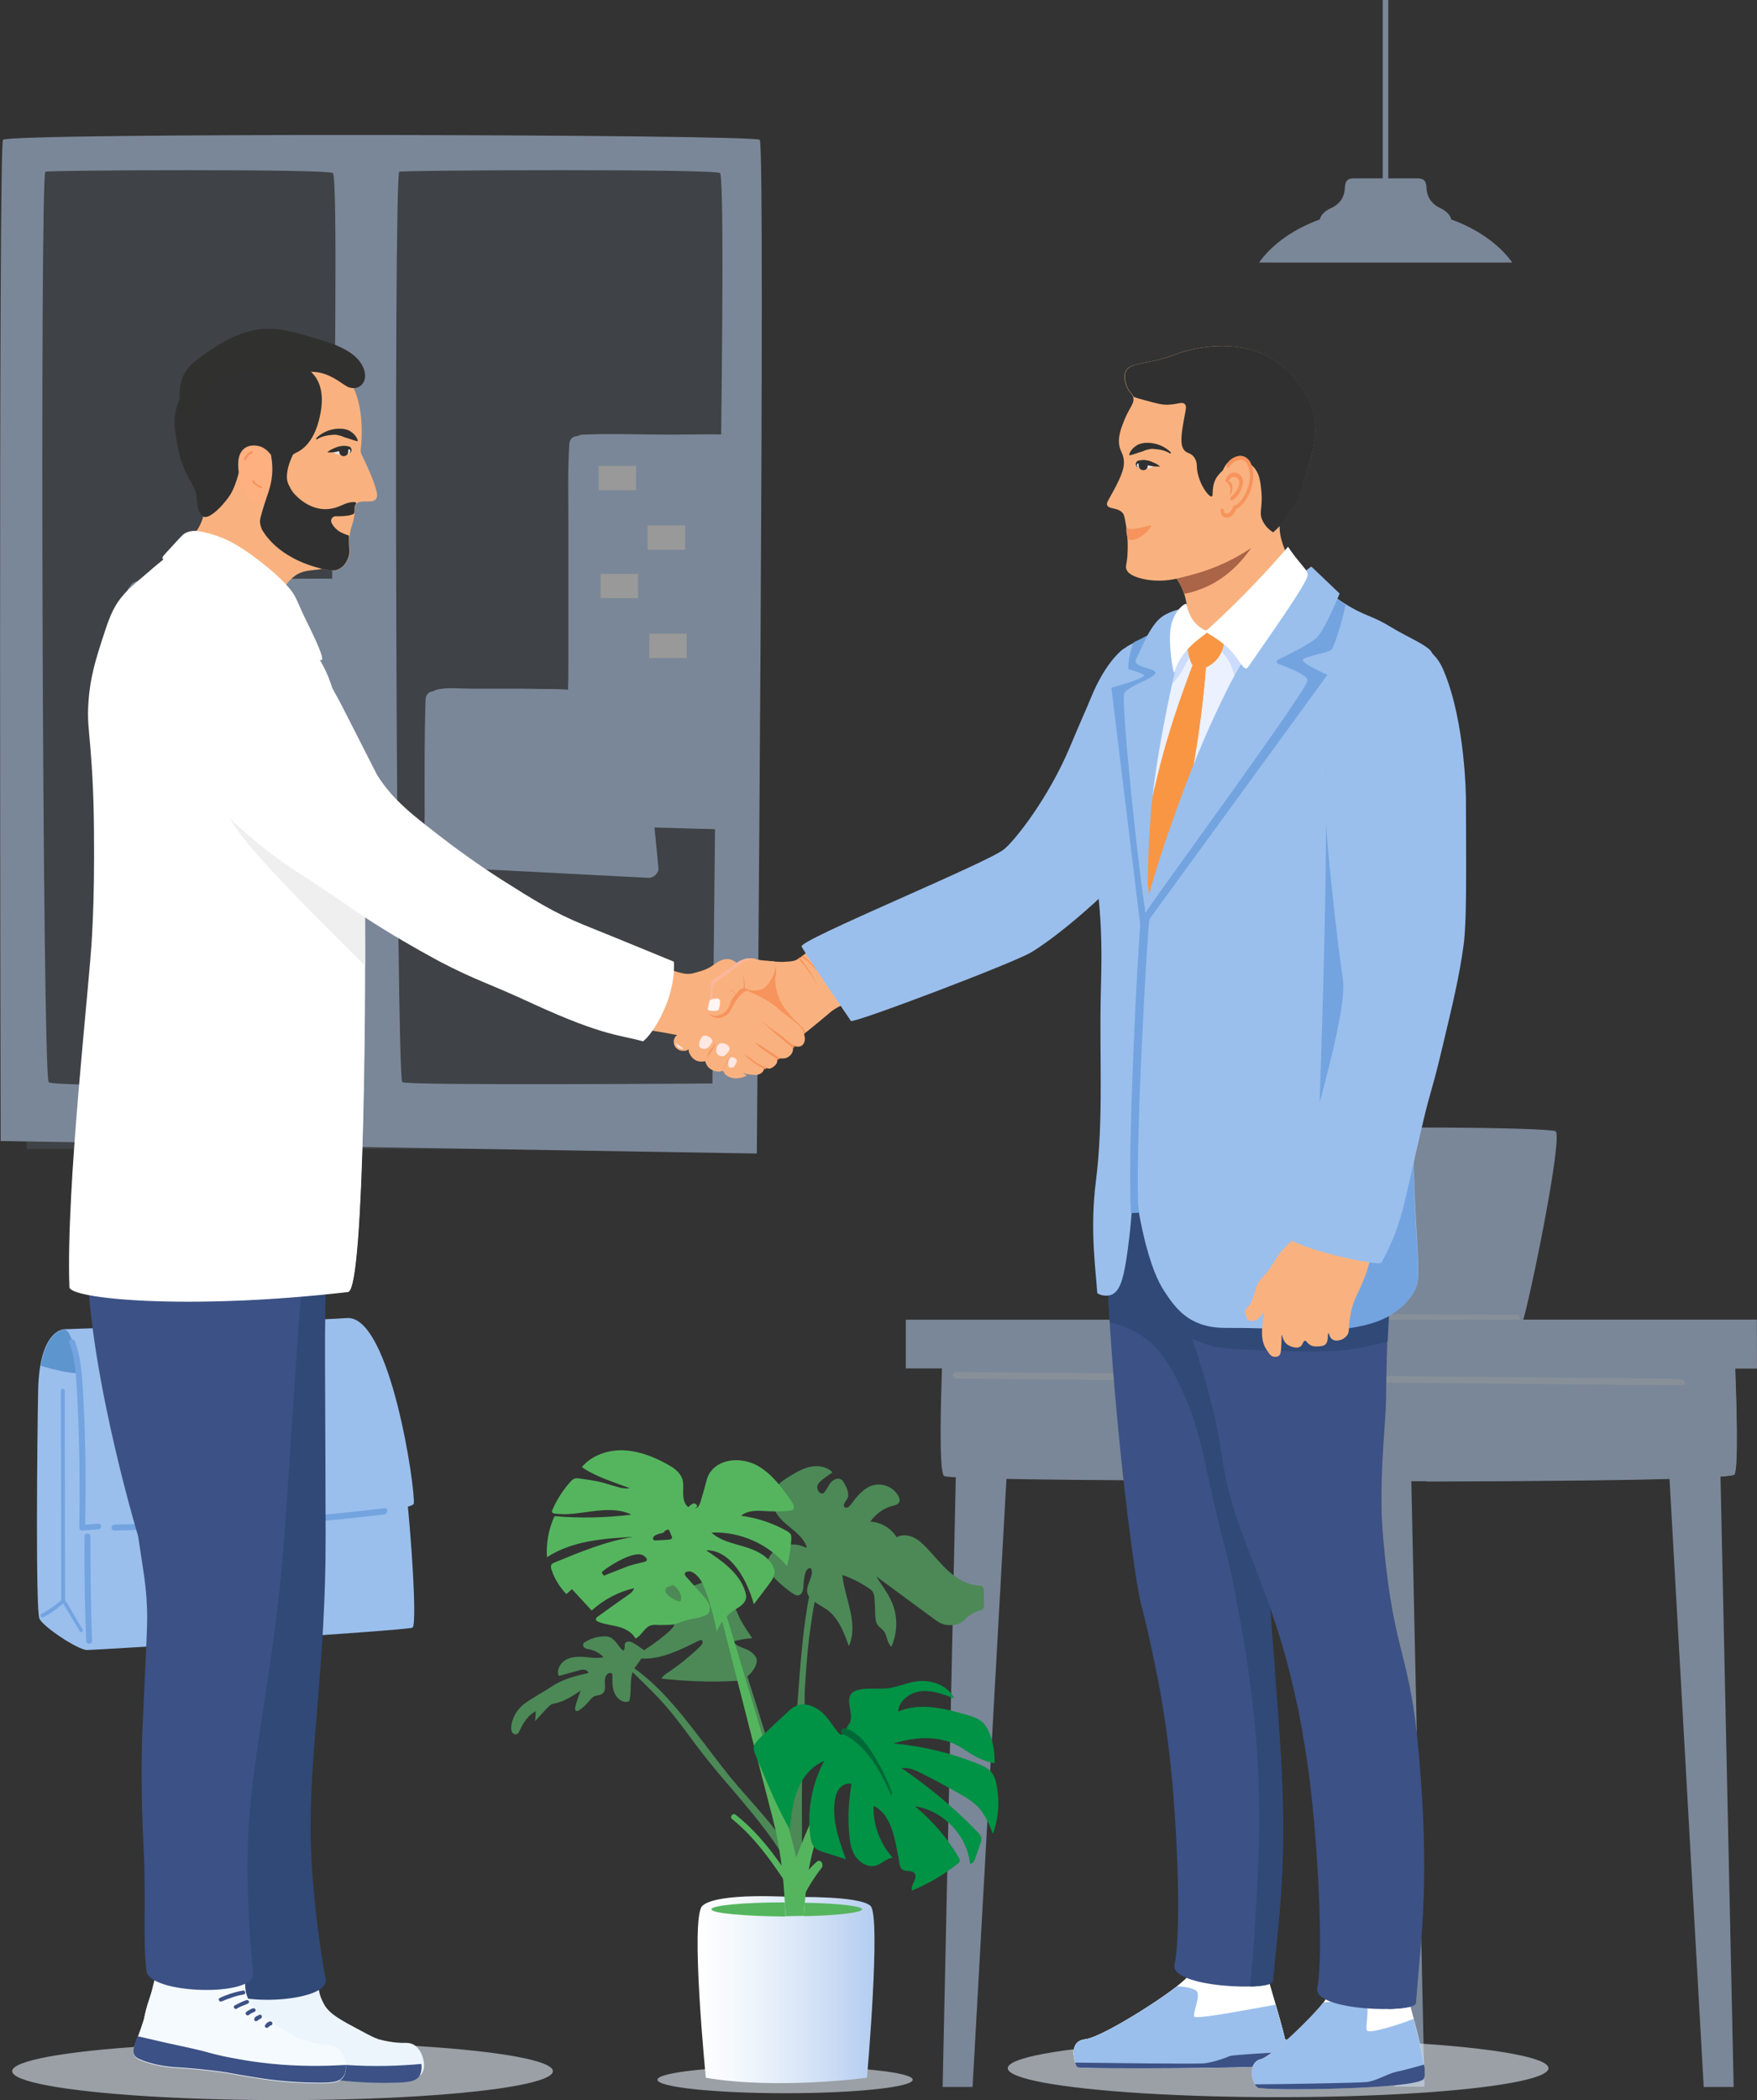 <?xml version="1.0" encoding="utf-8"?>
<!-- Generator: Adobe Illustrator 23.0.5, SVG Export Plug-In . SVG Version: 6.00 Build 0)  -->
<svg version="1.1" id="Layer_1" xmlns="http://www.w3.org/2000/svg" xmlns:xlink="http://www.w3.org/1999/xlink" x="0px" y="0px"
	 viewBox="0 0 534.2 638.3" style="enable-background:new 0 0 534.2 638.3;" xml:space="preserve">
<rect x="0" y="0" width="534.2" height="638.3" fill="#333333" stroke="none"/>
<style type="text/css">
	.st0{opacity:0.6;fill:#E1EAF4;enable-background:new    ;}
	.st1{opacity:0.5;}
	.st2{fill:#C2DBFD;}
	.st3{fill:#DCEDFF;}
	.st4{fill:#9ABFED;}
	.st5{fill:#73A4E0;}
	.st6{fill:#5D95CE;}
	.st7{fill:#FFFFFF;}
	.st8{fill:url(#SVGID_1_);}
	.st9{fill:#55B55E;}
	.st10{fill:#4C8957;}
	.st11{fill:#009245;}
	.st12{fill:#006837;}
	.st13{fill:#3C5185;}
	.st14{fill:#E6916B;}
	.st15{opacity:0.2;fill:#ABC6EE;enable-background:new    ;}
	.st16{fill:#E8F1F9;}
	.st17{fill:#F9B27F;}
	.st18{fill:#303030;}
	.st19{fill:#30302F;}
	.st20{fill:#FFB080;}
	.st21{fill:#E6E6E6;}
	.st22{fill:#F7935C;}
	.st23{fill:#7F0A3A;}
	.st24{fill:#FFE7E3;}
	.st25{fill:#EA8368;}
	.st26{fill:#FCB69A;}
	.st27{fill:#FFF5F3;}
	.st28{fill:#EB8E6C;}
	.st29{fill:#EDF5FC;}
	.st30{fill:#4E5475;}
	.st31{fill:#304977;}
	.st32{fill:#F5FAFF;}
	.st33{fill:#EBF1FF;}
	.st34{fill:#AA6448;}
	.st35{fill:#F99644;}
	.st36{fill:#CDDCFC;}
	.st37{fill:#EFEFEF;}
</style>
<g>
	<ellipse class="st0" cx="238.7" cy="632.1" rx="38.8" ry="4.1"/>
	<g class="st1">
		<g>
			<path class="st2" d="M462.8,402.2c1.9-5,12.7-57.4,10.1-58.4c-3-1.2-65.6-1.7-68,0c-3.1,2-11.3,53.2-12.3,54.2s-45,0.5-47.1,1.5
				c-1.2,0.6-1.3,1.8-1.2,2.6h118.5V402.2z"/>
		</g>
		<g>
			<path class="st3" d="M461.1,401.6L461.1,401.6l-67.3-0.3c-0.6,0-1-0.5-1-1c0-0.6,0.5-1,1-1l0,0l67.3,0.3c0.6,0,1,0.5,1,1
				S461.7,401.6,461.1,401.6z"/>
		</g>
		<g>
			<path class="st2" d="M534.1,415.9h-6.6c0.4,9,1.1,29.8-0.2,32.2c-0.7,1.4-47.7,2-93.7,2.1c-1.5,0-3,0-4.5,0l4,184H424l-10.4-184
				c-32.7,0-87.8-0.3-107.6-0.7l-10.3,184.8h-9.1l4-185.3c-2.2-0.1-3.5-0.3-3.6-0.4c-1.6-1.6-0.9-24-0.6-32.7h-11v-14.8h258.7
				L534.1,415.9L534.1,415.9z"/>
		</g>
		<g>
			<path class="st2" d="M534.1,401.1h-87.9v17.4h-12.7c0,0,1.3,30.9,0.2,31.8l0,0c26.7-0.1,57.3-0.3,73.9-0.8L518,634.3h9.1
				l-4-185.5c2.7-0.2,4.2-0.4,4.3-0.7c1.2-2.4,0.5-23.2,0.2-32.2h6.6L534.1,401.1L534.1,401.1z"/>
		</g>
		<g>
			<g>
				<path class="st3" d="M505.8,419l-215.3-2c-0.4,0-0.8,0.5-0.8,1l0,0c0,0.6,0.4,1,0.8,1l215.3,2h5.9c0.3,0,0.5-0.3,0.5-0.7
					C512.1,419.6,513,419,505.8,419z"/>
			</g>
		</g>
	</g>
	<g>
		<g>
			<path class="st4" d="M42.2,406.2c-1.2,0-2.1-0.9-2.1-2.1v-12.3c0-5.8,4.7-10.5,10.5-10.5h27c5.8,0,10.5,4.7,10.5,10.5V402
				c0,1.2-0.9,2.1-2.1,2.1s-2.1-0.9-2.1-2.1v-10.2c0-3.5-2.8-6.3-6.3-6.3h-27c-3.5,0-6.3,2.8-6.3,6.3v12.3
				C44.3,405.3,43.4,406.2,42.2,406.2z"/>
		</g>
		<path class="st5" d="M35,406.2l-0.1-3.7c0-1.1,0.8-2,1.9-2l10.3-0.3c1.1,0,2,0.8,2,1.9l0.1,3.7c0,1.1-0.8,2-1.9,2L37,408.1
			C36,408.1,35.1,407.3,35,406.2z"/>
		<path class="st5" d="M79.1,404.7l-0.2-3.7c0-1.1,0.8-2,1.9-2.1l10.3-0.4c1.1,0,2,0.8,2.1,1.9l0.2,3.7c0,1.1-0.8,2-1.9,2.1
			l-10.3,0.4C80.1,406.7,79.1,405.8,79.1,404.7z"/>
		<path class="st4" d="M19.6,404c0,0-7.6-0.2-8,18.5c-0.3,15.1-0.8,67.1,0.4,69.5c1.2,2.5,11.7,9.5,14.5,9.5s97-5.9,98.9-6.8
			c1.8-0.9-1.3-41.8-3.2-51.3c-1.8-9.5-51.4-35.7-51.4-35.7L19.6,404z"/>
		<path class="st6" d="M24.7,417.5c5.2,0.2,10.4-0.8,15.4-2.1c2.5-0.7,5-1.5,7.5-2.2s5-1.4,7.5-2c2.6-0.6,5.1-1.2,7.7-1.6
			c2.5-0.4,5.1-0.8,7.6-1.2c0.4-0.1,0.7-0.1,1.1-0.2c-0.5-0.3-0.7-0.4-0.7-0.4l-51.1-3.7c0,0-5.4-0.1-7.3,11
			C16.3,416.3,20.5,417.3,24.7,417.5z"/>
		<path class="st4" d="M19.6,404c0,0,72.7-2.5,85.9-3.4s20.9,52.4,20.3,56.4s-99.5,7.7-100.7,7.7C24,464.7,26.9,406.3,19.6,404z"/>
		<path class="st5" d="M29.9,463.1c-1.3,0.1-2.6,0.2-4,0.3c0.3-14.7,0.1-29.5-0.9-44.1c-0.3-3.9-0.8-7.9-2.2-11.6
			c-0.4-1.1-2.2-0.6-1.7,0.5c1.2,3.2,1.7,6.7,2,10.1c0.3,3.6,0.4,7.3,0.6,10.9c0.3,7.5,0.5,15,0.5,22.5c0,4.2,0,8.4-0.1,12.6
			c0,0.5,0.4,0.9,0.9,0.9l4.9-0.4C31,464.8,31,463,29.9,463.1z"/>
		<path class="st5" d="M116.9,458.4c-10.6,1.3-21.2,2.3-31.9,3c-10.7,0.7-21.3,1.2-32,1.5c-6.1,0.2-12.1,0.3-18.2,0.5
			c-1.2,0-1.2,1.8,0,1.8c10.7-0.3,21.3-0.5,32-1s21.3-1.1,31.9-2c6-0.5,12.1-1.2,18.1-1.9C118.1,460,118.1,458.2,116.9,458.4z"/>
		<path class="st5" d="M83.3,471.7l-5,0.4c-1.5,0.1-2.7-1-2.9-2.4l-1.2-13.6c-0.1-1.5,1-2.7,2.4-2.9l5-0.4c1.5-0.1,2.7,1,2.9,2.4
			l1.2,13.6C85.9,470.3,84.8,471.6,83.3,471.7z"/>
		
			<rect x="77.9" y="456.6" transform="matrix(0.996 -8.553050e-02 8.553050e-02 0.996 -39.25 8.537)" class="st7" width="4.3" height="11.4"/>
		<path class="st5" d="M27.5,467c0-1.2-1.8-1.2-1.8,0c-0.1,10.6,0.1,21.1,0.5,31.7c0,1.2,1.9,1.2,1.8,0
			C27.6,488.1,27.5,477.6,27.5,467z"/>
		<path class="st5" d="M25.1,495.2c-0.9-1.5-1.8-2.9-2.6-4.4c-0.4-0.7-0.9-1.5-1.3-2.2c-0.2-0.4-1.4-2.2-1.4-2.2
			c0-16.5-0.1-33-0.1-49.5c0-4.7,0-9.4,0-14.2c0-0.8-1.2-0.8-1.2,0c0,16.6,0.1,33.2,0.1,49.7c0,4.7,0,9.3,0,14c-0.1,0-1.4,1.2-2,1.6
			c-1.3,0.9-2.6,1.8-4,2.5c-0.7,0.3-0.1,1.4,0.6,1c1.2-0.6,2.4-1.3,3.6-2.2c0.5-0.4,1-0.8,1.5-1.2c0.3-0.2,0.8-0.7,0.9-0.7
			c0.1,0.1,3.4,5.6,5,8.3C24.5,496.5,25.5,495.9,25.1,495.2z"/>
	</g>
	<g>
		
			<linearGradient id="SVGID_1_" gradientUnits="userSpaceOnUse" x1="212.154" y1="29.295" x2="265.939" y2="29.295" gradientTransform="matrix(1 0 0 -1 0 633.972)">
			<stop  offset="0" style="stop-color:#FFFFFF"/>
			<stop  offset="0.212" style="stop-color:#F5F9FD"/>
			<stop  offset="0.57" style="stop-color:#DBE7F8"/>
			<stop  offset="0.995" style="stop-color:#B4CDF0"/>
		</linearGradient>
		<path class="st8" d="M241.3,576.6c0,0,20.2-0.5,23.4,2.7c3.2,3.2-1.1,52.2-1.1,52.2s-27.2,3.7-49,0c0,0-4.8-48.4-1.1-52.2
			C217.9,575,241.3,576.6,241.3,576.6z"/>
		<path class="st9" d="M223.7,551.6c7.9,6.2,13.5,14.5,18.9,22.8c0.1,0.2,0.1,0.3,0.2,0.5c0.2-0.3,0.3-0.7,0.5-1
			c-0.4-0.3-0.6-0.8-0.3-1.3c1.3-2.6,3.2-4.9,5.4-6.8c0.7-0.6,1.7,0.1,1.6,0.8c0.1,0.3,0.1,0.7-0.1,1c-2.2,2.8-4.1,5.8-5.7,9
			c-0.6,1.2-2.3,0.1-1.8-1l0,0c-0.4,0.3-1.1,0.4-1.4-0.2c-5.4-8.2-10.8-16.4-18.5-22.6C221.8,552,222.9,550.9,223.7,551.6z"/>
		<path class="st10" d="M155.6,526.3c0.2,0.5,0.8,0.9,1.3,0.8c0.7-0.1,1-0.8,1.3-1.5c1-2.2,2.5-4.4,4.7-5.5c-0.1,1-0.1,2-0.2,3
			c1.3-1.4,2.5-2.8,3.8-4.1c0.3-0.3,0.6-0.6,1-0.9c0.4-0.2,0.8-0.3,1.3-0.4c2.9-0.6,5.4-2.3,7.8-3.9c-0.7,1.7-1.3,3.4-1.7,5.1
			c-0.1,0.3-0.1,0.7,0.1,1c0.3,0.3,0.8,0.1,1.1-0.1c0.9-0.6,1.8-1.4,2.5-2.2s1.3-1.7,2.2-2.1c0.8-0.3,1.7-0.2,2.3-0.7
			c1-0.7,0.9-2.1,0.8-3.3s0.2-2.7,1.4-3c0.3-0.1,0.6,0,0.8,0.2c0.1,0.2,0.1,0.3,0.1,0.5c0,1.8-0.1,3.6,0.6,5.3s2.4,3.1,4.1,2.7
			c0.1,0,0.2-0.1,0.3-0.1c0.1-0.1,0.2-0.3,0.2-0.4c0.4-1.6,0.3-3.3,0.4-5c0-1,0.2-2.4,0.5-3.5c3.7,3.6,7.4,7.1,10.7,11
			c3.7,4.3,6.9,9,10.4,13.5c3.1,4,6.4,7.9,9.7,11.7c6.7,7.9,13.5,15.9,18.1,25.3c0.3,0.6,1.2,0.1,0.9-0.5c-0.1-0.1-0.1-0.3-0.2-0.4
			c0.3,0.1,0.7,0,0.7-0.4c0,0.1,0,0.2,0.1,0.3c0.1,0.4,0.7,0.4,0.9,0.1c0.3,0.1,0.7-0.1,0.7-0.5c-0.1-1-0.3-2-0.5-3
			c0.1-5.9,0-11.8,0-17.7c0-3.9,0.1-7.8,0.1-11.8c1-7.3,0.6-14.8,0.8-22.2c0.3-5.3,0.7-10.6,1.3-15.8c0.5-3.7,1-7.3,1.7-11
			c0.1,0.1,0.2,0.1,0.2,0.2c1.1,0.8,2.3,1.4,3.5,2.2c3.6,2.6,5.2,7,6.7,11.1c1.5-3.4,1.2-7.2,0.4-10.8c-0.8-3.6-2-7.1-2.4-10.8
			c2.8,0.9,5.5,2.3,8,4c0.5,0.3,1,0.7,1.3,1.2c0.4,0.7,0.5,1.5,0.5,2.3c0.1,1.5,0.2,3.1,0.2,4.6c0.1,1.1,0.1,2.4,0.9,3.3
			c0.5,0.6,1.1,0.9,1.6,1.5c1.2,1.4,1,3.7,2.4,4.9c2-4.4,2-9.6,0-13.9c-1.2-2.7-3.1-5-4.6-7.5l17.5,12.9c0.8,0.6,1.6,1.1,2.4,1.5
			c2.2,0.8,5.3,0.6,6.9-1.1c1.2-1.3,2.8-2.3,4.6-2.9c0.5-0.1,1-0.3,1.2-0.7c0.2-0.3,0.2-0.7,0.2-1c0-1.4-0.1-2.8-0.1-4.3
			c0-0.4,0-0.9-0.3-1.2s-0.8-0.4-1.3-0.4c-3.3-0.2-6.4-2-8.9-4.2s-4.6-4.9-6.9-7.3c-1.2-1.2-2.5-2.5-4.1-3.2s-3.5-0.8-5,0
			c-1.7-2.8-4.8-4.6-8-4.7c1.6-2.3,4-4.1,6.7-4.8c0.8-0.2,1.8-0.4,2.1-1.2c0.3-0.6,0-1.3-0.3-1.9c-1.4-2.4-4.3-3.8-7.1-3.3
			c-3.2,0.6-5.4,3.4-7.3,6c-0.5,0.6-1.3,1.3-1.9,0.8c-0.7-0.6,0.2-1.6,0.7-2.4c0.9-1.4,0.1-3.2-0.7-4.7c-0.3-0.5-0.5-1-1-1.3
			c-1.1-0.7-2.5,0-3.3,1s-1.2,2.3-2.2,3.2c-1.1,0.3-2-1.1-1.8-2.2c0.3-1.1,1.3-1.8,2.2-2.5c0.8-0.6,1.6-1.1,2.4-1.7
			c-1.6-1.7-4.3-2.2-6.7-1.7c-2.3,0.5-4.4,1.7-6.5,3c-1.9,1.2-4,2.6-4.8,4.7c-0.7,1.7-0.4,3.7,0.4,5.4s2.1,3.1,3.5,4.3
			c2.3,2,5.1,3.8,6.2,6.8v0.5c-3-1.7-7.1-1.4-9.7,0.8c-1.4,1.2-2.5,3.1-2.2,4.9c0.2,1.2,1,2.2,1.9,3.1c1.7,1.9,3.7,3.5,5.8,5
			c0.5,0.3,1.1,0.7,1.7,0.6c1.3-0.2,1.6-1.9,1.6-3.2c0.1-1.3,0.2-2.5,0.6-3.7c0.2-0.8,1-1.7,1.7-1.3c1,2.2-1.4,4.6-1.2,7
			c0,0.6,0.3,1.1,0.6,1.6c-0.9,4.6-1.5,9.3-2,13.9c-1.1,10.7-1.7,21.5-2.5,32.2c-0.5,7.1-1.1,14.4-1,21.6c-1.4-4.9-2.9-9.8-4.4-14.7
			c-2.9-9.6-5.8-19.2-8.9-28.8c1-0.7,1.7-1.7,2.3-2.7c0.3-0.7,0.6-1.4,0.6-2.1c-0.1-1.4-1.4-2.5-2.7-3.2c-1.3-0.6-2.8-1-3.9-1.9
			c-0.2-0.2-0.4-0.5-0.3-0.7c0.1-0.1,0.2-0.2,0.4-0.2c1.7-0.4,3.4-0.7,5.1-0.8c-1.4-2.1-2.9-4.2-4-6.5c-0.6-1.3-1.1-2.8-2-3.9
			c-1-1.2-2.5-1.6-3.6-2.6c-1.2-1.2-1.5-3.1-3.1-3.8c-1.9-0.9-3.9,0.7-5.9,1c-1.3,0.2-2.7-0.1-3.9-0.7c-0.2-0.1-0.4-0.2-0.5-0.4
			s-0.2-0.5-0.1-0.7c0.1-1,0.8-1.8,1.7-2.2c0.9-0.4,1.9-0.5,2.9-0.5c1.8,0,3.6,0.2,5.4,0.6c-2-0.8-3.2-2.9-5.2-3.8
			c-1.7-0.7-3.7-0.3-5,0.9c-0.8,0.7-1.4,1.7-2.4,1.9c-0.7,0.1-1.5-0.2-2.2-0.4c-1.1-0.3-2.2-0.2-3.2,0.2c-0.3,0.1-0.6,0.3-0.8,0.6
			c-0.2,0.3-0.3,0.7-0.3,1c-0.2,1.3,0,2.7-0.2,4s-0.8,2.7-2,3.3c-0.5,0.3-1.2,0.4-1.6,0.8c-0.5,0.6-0.4,1.5-0.7,2.3
			c-0.1,0.4-0.4,0.7-0.3,1.1c0,0.5,0.4,0.8,0.7,1.1c0.6,0.5,1.1,1,1.7,1.5c0.5,0.4,0.9,0.8,1.5,1c0.4,0.1,0.9,0.1,1.4,0.1
			c2.7-0.1,5.4-0.2,8.1-0.4c-0.1,0.9-0.8,1.6-1.4,2.2c-2.1,1.9-4.3,3.6-6.6,5.1c-0.4,0.3-0.9,0.6-1.3,0.9c-0.1-0.1-0.1-0.1-0.2-0.2
			c-1-0.7-2-1.4-3-2c-0.8-0.5-2-0.8-2.5,0c-0.4,0.7,0.1,1.8-0.6,2.3c-1.5-1.1-2.2-3.2-3.9-4c-0.8-0.4-1.7-0.4-2.6-0.3
			c-1.8,0.1-3.6,0.7-5.1,1.7c-0.6,0-0.8,1.1-0.4,1.5c0.4,0.5,1.1,0.6,1.7,0.7c1.6,0.3,3.2,1.2,4.3,2.4c-1.9,0.4-3.9,0.1-5.8-0.1
			c-2-0.1-4-0.1-5.7,0.9s-2.9,3.1-2.1,4.9c2-0.6,4-1.1,6.1-1.7c0.5-0.2,1.1-0.3,1.7-0.2s1.1,0.4,1.2,1c-2.8,0.6-5.6,1.3-8.3,2.5
			c-1.3,0.6-2.6,1.4-3.8,2.2c-1.5,0.9-3.1,1.9-4.6,2.8c-1.6,1-3.3,2-4.5,3.5c-1.1,1.3-1.9,3-2.2,4.7
			C155.4,525.2,155.4,525.8,155.6,526.3z M192.9,507.1c0.1-0.2,0.2-0.4,0.4-0.6l1.7-2.4c6.1,0.3,11.9-2.7,17.4-5.4
			c0.3-0.1,0.6-0.3,0.9-0.2s0.4,0.6,0.3,0.9c-0.1,0.3-0.4,0.6-0.6,0.9c-3.3,3.2-6.8,6-10.6,8.5c-0.5,0.4-1.1,0.8-1.2,1.4
			c7.4,0.8,14.8,1.1,22.2,0.7c0.8,0,1.6-0.1,2.4-0.3c0.1,0,0.2-0.1,0.3-0.1c2.6,9.6,5.2,19.1,7.9,28.7c1.4,4.9,2.7,9.9,4.1,14.8
			c0.8,2.7,1.4,5.4,2.1,8.2c-2.4-3.5-5-6.8-7.8-10.1c-3.4-4-7-7.9-10.4-12c-3.6-4.5-7-9.1-10.6-13.7
			C206.1,519.5,200.2,512.3,192.9,507.1z"/>
		<g>
			<g>
				<path class="st9" d="M216.3,580.3c0-1.2,9.9-2.1,22.3-2.1c0.1,1.5,0.1,2.9,0.2,4.3C226.3,582.4,216.3,581.5,216.3,580.3z"/>
				<path class="st9" d="M262.1,580.3c0,1-7.6,1.9-17.7,2.1c0.1-1.3,0.2-2.7,0.3-4.1C254.6,578.5,262.1,579.3,262.1,580.3z"/>
				<path class="st9" d="M217.9,481.3c0,0,20.5,66.8,24.2,83.3c0,0,6.9-19.7,16-30.3l1.3,1.3c0,0-11.2,16-13.8,34.6
					c-0.4,2.9-0.7,5.6-0.9,8c-0.1,1.5-0.2,2.8-0.3,4.1c-1.7,0-3.4,0.1-5.2,0.1c-0.1,0-0.3,0-0.4,0c0-1.4-0.1-2.8-0.2-4.3
					c-0.4-7.7-1.4-16.9-3.7-25.6c-5.3-20.2-18.1-70.8-18.1-70.8L217.9,481.3z"/>
			</g>
		</g>
		<g>
			<g>
				<path class="st9" d="M166.3,473.3c7.6-5,17.2-5.7,26.3-6.2c-8.3,1.3-16.2,4.6-24,7.8c-0.3,0.1-0.7,0.3-0.9,0.6
					c-0.3,0.5-0.2,1.1,0,1.6c0.9,2.8,2.5,5.3,4.5,7.4c0.6-0.5,1.1-1,1.7-1.5l6,6.5c3.6-3.3,8.1-5.7,12.9-6.8c-0.3,1-1.1,1.6-2,2.2
					c-3,2.1-6,4.2-9,6.4c-0.3,0.2-0.7,0.5-0.6,0.9c0,0.4,0.4,0.6,0.7,0.7c2.1,0.9,4.5,1,6.7,1.7c1.9,0.6,3.7,1.7,4.6,3.4
					c1.7-0.7,2.7-3.2,4.4-3.9c0.9-0.3,1.7-0.3,2.6-0.2c1.7,0,3.3,0,4.9-0.2c0.9-0.3,1.9-0.7,2.8-1c2.3-0.8,4.9-0.8,7.1-2
					c0,0,0,0,0.1,0c0.4-0.5,0.7-1,0.7-1.7c0.1-1.5-1-2.8-2-4c-1.7-1.9-3.4-3.8-5.1-5.7c-0.2-0.2-0.4-0.5-0.5-0.8
					c-0.1-0.9,1.2-1.1,2-0.8c2.3,1,3.4,3.4,4.3,5.7c1.5,4.1,2.6,8.2,3.4,12.5c1.1-2.7,3.1-5.1,5.6-6.7c1.3-0.8,2.7-1.6,3.2-3
					c0.3-0.9,0.1-1.8-0.2-2.7c-1.8-5.5-7-9.1-11.8-12.3c3.8-0.2,7.2,2.5,9.4,5.5c2.4,3.2,4,7,5.1,10.9c1.5-2,3.1-4.1,4.6-6.1
					c0.8-1.1,1.6-2.2,1.7-3.5c0-0.9-0.3-1.7-0.7-2.4c-1.8-3.1-5.4-4.6-8.8-5.6s-7.1-1.8-9.7-4.2c8.7-0.4,17.4,3.5,23,10.2
					c0.7-2.7,1.1-5.4,1.3-8.2c0-0.4,0-0.9-0.1-1.3c-0.2-0.5-0.8-0.9-1.3-1.2c-4.3-2.4-9.1-4-13.9-4.6c2.1-1.8,5.2-1.6,8-1.4
					c2.2,0.1,4.4,0.1,6.6-0.1c0.4,0,0.9-0.1,1.2-0.4c0.6-0.6,0.1-1.7-0.4-2.4c-2.9-4.2-6-8.5-10.5-11c-4.5-2.4-10.8-2.3-14,1.7
					c-1.2,1.5-1.5,3.3-2,5.2l-1.2,4.1c-0.2,0.6-0.4,1.2-0.8,1.6c-1,1-2.8,0.5-3.6-0.6c-0.8-1.1-0.9-2.6-0.9-3.9
					c0-1.4,0.2-2.8-0.3-4.1c-0.7-2-2.6-3.3-4.4-4.3c-4.1-2.3-8.7-4.1-13.4-4.3c-4.7-0.2-9.7,1.5-12.7,5.1c3.3,2.3,7.2,3.7,11,5.1
					c1.2,0.4,2.4,0.9,3.6,1.3c-2.2,0.4-4.4-0.6-6.6-1.2c-2.7-0.9-5.6-1.3-8.5-1.7c-0.6-0.1-1.2-0.2-1.7,0c-0.6,0.2-1,0.7-1.4,1.1
					c-2.2,2.5-4,5.3-5.3,8.3c-0.2,0.3-0.3,0.8,0,1c0.1,0.1,0.3,0.1,0.5,0.2c3.9,0.6,7.8-0.2,11.8-0.7c3.9-0.5,8-0.7,11.6,1
					c-0.1,0.1-0.2,0.1-0.3,0.1c-7.6,0.9-15.3,1.1-23,0.4C166.8,464.7,166,469.1,166.3,473.3z M202.4,482.9c0.3-0.6,0.9-0.7,1.5-0.8
					c0.2-0.3,0.6-0.5,1-0.2c1.2,0.9,2.4,2.6,2.2,4.2c0,0.4-0.3,0.7-0.8,0.6c-1.2-0.4-2.6-1.2-3.4-2.1
					C202.4,484.1,202.1,483.5,202.4,482.9z M198.7,467.1c0.4-0.5,1-0.7,1.6-0.9s1.5-0.2,1.8-0.8c0.1-0.2,0.3-0.3,0.5-0.3
					c0.3-0.3,0.7-0.3,0.9,0.1c0.3,0.6,0.5,1.3,0.8,1.9c0.2,0.4-0.2,0.7-0.6,0.8c-1.5,0.2-3.1,0.2-4.6,0.3
					C198.5,468.1,198.4,467.5,198.7,467.1z M195.9,473c0.1,0,0.2,0.1,0.3,0.2c0.1,0.2,0.3,0.3,0.4,0.5c0.2,0.3,0,0.8-0.4,0.9
					c-2,0.6-4,0.9-6,1.7c-2.1,0.9-4.2,1.6-6.3,2.5c-0.3,0.1-0.5,0-0.6-0.3c-0.3-0.2-0.4-0.6-0.1-0.9
					C184.9,476.1,193.5,470.6,195.9,473z M191.8,460.4c-0.1-0.1,0.1-0.3,0.1-0.1C191.9,460.3,191.8,460.3,191.8,460.4z"/>
				<path class="st9" d="M197.3,486c1.9-5.7,5-11.1,7.3-16.7c1.1-2.7,2.1-5.4,3.1-8.2c0.6-1.6,1.3-3.3,3-4.1c0.7-0.3,1.7,0.6,1,1.2
					c-2.1,1.8-2.7,4.3-3.7,6.8c-1,2.6-2,5.2-3.1,7.8c-1.9,4.6-3.8,9.5-7,13.4C197.7,486.7,197.1,486.4,197.3,486z"/>
			</g>
		</g>
		<g>
			<g>
				<path class="st11" d="M258.4,523.5c-0.1,0.4-0.2,0.7-0.4,1.1c-0.4,0.7-0.9,1.4-1.5,2L258.4,523.5z"/>
				<path class="st11" d="M231.3,528c2.6-2.5,5.3-5,7.9-7.4c0.8-0.8,1.7-1.6,2.8-2.1c2.5-1.1,5.4-0.1,7.5,1.6
					c2.1,1.7,3.5,4.1,5.1,6.2c0.3,0.4,0.7,0.9,1.2,0.9c0.5,0,0.8-0.4,1.1-0.7c0.4-0.6,0.8-1.2,1.1-1.9c0.5-1,0.8-2.1,0.7-3.2
					c-0.1-2.4-1.4-5.3,0.4-6.9c0.5-0.5,1.2-0.7,1.9-0.9c3-0.7,6.2-0.1,9.2-0.5c2.7-0.4,5.2-1.5,7.9-2c4.6-0.8,10,0.9,12,5.1
					c-3.2-1.2-6.5-2.5-9.9-2.2c-3.4,0.3-6.9,2.8-7.1,6.2c6.5-2.8,14-1,20.8,1c1.8,0.5,3.6,1.1,5,2.4c0.9,0.9,1.5,2.1,2,3.3
					c1.1,2.9,1.6,5.9,1.5,9c-2.2-0.4-4.4-1.2-6.4-2.4c-1.7-0.9-3.2-2.1-4.9-3c-5.9-3.1-13.1-2.6-19.4-0.6c8.8,0.8,17.5,2.9,25.7,6.2
					c1.5,0.6,3,1.3,4,2.5c0.9,1.1,1.4,2.6,1.6,4c1,4.9,0.6,10.1-1.1,14.8c-1.1-2.7-2.2-5.5-4.1-7.7c-1.8-2.1-4.3-3.5-6.7-4.9
					c-3.6-2-7.2-4-10.9-5.8c-1.9-1-4-1.9-6.1-1.6c8.4,5.7,16.2,12.2,23.2,19.5c0.4,0.4,0.8,0.9,1,1.5c0.2,0.7,0,1.4-0.3,2.1
					c-0.5,1.5-1,2.9-1.5,4.4c-0.3,0.8-0.8,1.7-1.6,1.5c-0.9-8.6-8.1-16.1-16.7-17.4c5.3,4.4,9.9,9.7,13.3,15.6
					c0.2,0.3,0.4,0.7,0.3,1c-0.1,0.4-0.4,0.7-0.8,1c-4.2,3.3-8.8,6-13.7,8c-0.6-1.8,2-3.9,0.7-5.3c-0.9-1.1-2.9-0.2-3.9-1.3
					c-0.4-0.4-0.5-0.9-0.6-1.5c-0.4-2.3-0.8-4.5-1.3-6.8c-1-4.3-2.6-9-6.6-10.8c-0.2,5.7,2,11.5,5.8,15.7c-1.8,0.2-3.2,1.8-5,2.4
					c-2.3,0.7-4.8-0.7-6.2-2.6c-1.4-2-1.8-4.4-2-6.8c-0.5-5.1-0.2-10.3,0.7-15.4c-1.3-0.4-2.8,0.3-3.7,1.4c-0.9,1.1-1.2,2.5-1.4,3.8
					c-0.8,6,1.3,12,3.4,17.7c-2.2-0.7-4.4-1.4-6.6-2.1c-1.1-0.4-2.3-0.7-3-1.6c-0.9-1-1.1-2.3-1.3-3.6c-0.9-7.7,0.6-15.8,4.3-22.6
					c-3.8,1.5-6.6,5-8.1,8.8s-2,7.9-2.4,12c-4.1-7.2-7.2-15-10.4-22.6c-0.4-0.9-0.7-1.8-0.5-2.8C229.8,529.5,230.6,528.7,231.3,528z
					"/>
			</g>
			<path class="st12" d="M257.1,525.3c3.7,1.2,6.2,4.4,8.2,7.6c2.5,3.9,4.4,7.9,6,12.2c0.1,0.3-0.4,0.5-0.5,0.2
				c-3.1-6.9-7.3-14.8-14.4-18.2C255.1,526.6,255.9,524.9,257.1,525.3z"/>
		</g>
	</g>
	<ellipse class="st0" cx="85.9" cy="629.5" rx="82.2" ry="8.8"/>
	<ellipse class="st0" cx="388.6" cy="628.6" rx="82.2" ry="8.8"/>
	<g>
		<path class="st7" d="M360.7,588.6c0,0,0.6,9.7,0.3,12s-25.2,18.6-31,19.2c-5.8,0.6-2.9,8.1-2.5,8.5c0.6,0.6,60.5,0.4,63.4-0.8
			s-4.4-21.6-6.2-29.4c-1.7-7.8,0-26.3,0-27.5S360.7,588.6,360.7,588.6z"/>
		<path class="st7" d="M374.7,603.3c-4.9,0.1-9.9-0.3-14.7-1.4c-4.7,4.5-24.9,17.3-30,17.9c-5.8,0.6-2.9,8.1-2.5,8.5
			c0.6,0.6,60.5,0.4,63.4-0.8c2.5-1-2.5-16-5.1-25.2C382.1,602.9,378.4,603.2,374.7,603.3z"/>
		<path class="st4" d="M390.9,627.5c1.9-0.8-0.6-9.8-3.1-18.2c-7.4,1.3-24.3,4.6-24.7,3.6c-0.5-1.1,1.8-5.7,0.9-7.5
			c-0.6-1.1-3.8-1.6-6.1-1.7c-6.9,5.4-23.4,15.6-27.9,16.1c-5.8,0.6-2.9,8.1-2.5,8.5C328,628.9,388,628.7,390.9,627.5z"/>
		<path class="st13" d="M366.3,627.1c-2.2,0.3-29.9-0.1-39.4-0.2c0.2,0.8,0.5,1.3,0.6,1.4c0.6,0.6,60.5,0.4,63.4-0.8
			c0.7-0.3,0.8-1.7,0.5-3.9c-3,0.2-16.4,0.9-17.5,1.3C372.6,625.5,368.9,626.8,366.3,627.1z"/>
	</g>
	<path class="st14" d="M405.6,595.2c0,0-0.9,9.2-2.5,12.3c-1.5,3.1-16.2,17.5-19.9,18.4s-3.1,6.9-0.8,8.6c1.3,0.9,48.6,0.6,50.4-2.8
		c1.8-3.4-5.8-26.4-6.8-33.5c-0.8-6.1,3.4-31.6,3.4-31.6l-23.9,10.7C405.6,577.4,406,591.8,405.6,595.2z"/>
	<path class="st7" d="M403.7,606.2c-0.2,0.5-0.3,0.9-0.5,1.3c-1.5,3.1-16.2,17.5-19.9,18.4s-3.1,6.9-0.8,8.6
		c1.3,0.9,48.6,0.6,50.4-2.8c1.3-2.4-2.2-14.8-4.7-24.3C420.1,607.9,411.8,607.5,403.7,606.2z"/>
	<path class="st4" d="M432.9,631.8c1-1.9-1-10.1-3.1-18.2c-4.5,1.8-13.7,4.7-14.2,3.5c-0.6-1.4,1-6.9-0.4-8s-11.4-0.8-12.6-0.5
		c-0.1,0-0.2,0.1-0.4,0.2c-3.6,4.6-15.7,16.3-19,17.1c-3.7,0.9-3.1,6.9-0.8,8.6C383.8,635.5,431.1,635.1,432.9,631.8z"/>
	<path class="st13" d="M432.9,631.8c0.4-0.7,0.4-2.3,0.1-4.3c-2.4,0.7-6.5,1.8-8.5,2.2c-2.9,0.7-6.1,2.8-9,3.1
		c-2.8,0.3-28.2,0.7-34,0.7c0.3,0.4,0.6,0.8,0.9,1C383.8,635.5,431.1,635.1,432.9,631.8z"/>
	<g class="st1">
		<rect x="8.1" y="46.7" class="st15" width="215.5" height="302.5"/>
		<path class="st2" d="M37.5,240.4c0.3-7.1,0.6-28.3,0.9-35.4c0-8.3,0-16.6,0.3-24.9c0-0.8,0.3-1.4,0.8-1.8c0.4-0.9,1.3-1.6,2.6-1.7
			c5.6-0.4,11.3-0.1,16.9-0.1h9.6c4.6-0.2,9.2-0.4,13.8-0.5c6.4-0.1,12.8-0.2,19.1-0.1c2.5,0,5.4-0.3,7.5,0.9c0.2,0,0.4,0.1,0.6,0.1
			c1.5,0.3,2.1,1.8,1.8,3c0.4,1.3,0.3,2.7,0.2,4.1c-0.1,1.6-0.2,3.3-0.3,4.9c0.5,29.9,0.3,59.8,0.3,89.8c0,9.2,0.1,18.4-0.1,27.6
			c-0.1,3.5-5.7,3.5-5.8,0c-0.3-11.8-0.2-23.7-0.2-35.5c-0.3,9.3-0.5,18.7-0.8,28c0,1.7-1.4,2.7-3.1,2.9c-6.7,0.6-13.4,1.3-20.1,1.9
			c-2.7,0.3-6.5,1.3-9.1,0.4c-1-0.3-1.7-0.9-2.2-1.6c-1.3-0.1-2.4-0.9-2.3-2.5c1.9-20.7,2.7-27.3,2.3-48c-4.2-0.1-8.5-0.3-12.7-0.4
			c-5.6,0-11.3,0-16.9-0.4c-1.2-0.1-2-0.7-2.3-1.5C36.2,247.6,37.4,243.1,37.5,240.4z"/>
		<path class="st2" d="M129.1,247.3c0-11.6-0.1-23.2,0.3-34.8c0.1-1.5,1.1-2.3,2.3-2.4c0.2-0.1,0.5-0.3,0.8-0.4
			c3.2-0.9,7-0.4,10.3-0.4c3.6,0,7.2,0,10.9,0c3.5,0,7,0,10.4,0.1c2.8,0,5.8,0,8.6,0.2c0.1-2.8,0.1-5.7,0.1-8.4c0-7.4,0-14.7,0-22.1
			s0-14.7,0-22.1c0-7.3-0.2-14.7,0.3-22.1c0.1-1.6,1.3-2.4,2.6-2.4c0.4-0.2,0.9-0.4,1.5-0.4c8.6-0.4,17.3,0,26,0
			c7.3,0,14.8-0.3,22.2,0.2v119.9c-8.8-0.2-17.6-0.4-26.4-0.7c0.4,4.1,0.8,8.3,1.2,12.4c0.1,1.5-1.5,3-3.1,2.9l-62-3.2
			c0,6.1,0,12.3,0,18.4c0,3.7-6,3.7-6,0C128.9,270.5,129,258.9,129.1,247.3z"/>
		<rect x="50.6" y="184.7" class="st16" width="12.8" height="8.3"/>
		<rect x="182" y="141.6" class="st7" width="11.4" height="7.4"/>
		<rect x="196.9" y="159.7" class="st7" width="11.4" height="7.4"/>
		<rect x="182.6" y="174.4" class="st7" width="11.4" height="7.4"/>
		<rect x="197.4" y="192.6" class="st7" width="11.4" height="7.4"/>
		<path class="st2" d="M0.9,42.5c1.4-2.2,228.3-1.7,230.1,0s-0.9,308.1-0.9,308.1L0.2,346.8C0.2,346.8-0.5,44.7,0.9,42.5z
			 M122.3,328.9c1.1,1.1,94.3,0.4,94.3,0.4l0.9-88.2c0,0,3.7-186.8,1.4-188.5c-1.8-1.3-96.5-0.9-97.5-0.4
			C119.6,53,120.5,327.1,122.3,328.9z M14.8,328.9c1.4,1.7,84.2,0.4,84.2,0.4l0.9-88.2c0,0,0.5-22.6,0.9-52.2
			c-4.7-3.9-8-7.1-12.3-11.3c-2.8-2.7,3.2-0.5,6.2,1.9c3.1,2.6,3.2-1.7,6.2,1.1c0.9-54.7,1.8-127,0.3-128
			c-1.8-1.3-86.5-0.9-87.4-0.4C12.1,53,12.9,326.4,14.8,328.9z"/>
		<path class="st2" d="M112.6,218c0-37.1,0-74.2,0-111.3V43.9c0-0.6,0.9-0.6,0.9,0c0,37.1,0,74.2,0,111.3s0,74.2,0,111.3
			c0,20.9,0.1,41.9-0.1,62.8c0,0.5-0.8,0.5-0.8,0C112.4,292.3,112.6,255.1,112.6,218z"/>
	</g>
	<path class="st17" d="M63.5,147.1c-2.8,3.7,0.4,7.6-3.3,13.6c-1.5,2.5-3.5,2.9-3.9,5.1c-0.3,1.6,0.5,6.1,3.7,11
		c3,4.7,6.1,8.1,13.5,11.1c2.7,1.1,6.2,1.8,8.8,0.2c1.6-0.9,1.9-2.1,3.5-7.6c0.9-3.2,2.7-4.5,3.4-5.1c3.7-3.3,9.2-1.2,10.4-3.7
		c0.4-0.9,0.1-2-0.3-2.9c-3.7-9.1-9.7-15.8-9.7-15.8c-6-5.5-9-8.3-12.7-9.2C72.8,143,66.5,143,63.5,147.1z"/>
	<path class="st17" d="M62,113.5c2-2.9,5.5-6.4,12.4-7.8c10.9-2.2,16.3-0.6,22.4,2.2c1.3,0.6,8.4,4.1,11.3,11.4
		c2.5,6.6,1.9,14.5,1.6,17.2c-0.1,0.6,0,1.2,0.3,1.8c1,2,3.6,7.4,4.5,11.1c0.2,0.7,0.3,1.6-0.2,2.3c-1.2,1.5-4.7-0.1-6,1.5
		c-0.4,0.5-0.4,0.8-0.4,1.9c-0.3,4.6-1.5,4.7-1.7,8.8c-0.1,3,0.5,3.6-0.2,5.5c-0.2,0.6-0.9,2.5-2.6,3.4c-1.5,0.9-3.3,0.6-5.3,0.1
		c-4.1-1.1-12.2-3.2-17-11.2c-0.3-0.5-0.6-1-1-1.9c-1.9-4.3-0.1-5.9,0.6-12.1c0.8-6.9,3.7-8.7-0.4-13.3c-3.6-4-11.2-0.4-16.5-5.5
		C59.8,125.2,59,117.9,62,113.5z"/>
	<path class="st18" d="M96.2,115c2.5,4,1.5,9.3,1.2,10.8s-1.6,8.6-6.6,11.4c-1.1,0.6-2.9,1.3-3.6,3.1c-0.7,1.7-0.1,3.4-0.3,3.4
		c-0.3,0.1-0.6-3.2-2.5-4.8c-2.4-2-7.4-1.5-10.1,1.1c-2.1,2-1,3.6-3.7,9.3c-1.2,2.6-6.7,8.9-8.8,7.7c-1.6-1-1.8-3.3-2-5.8
		c-0.3-4.1-3.9-6.1-5.7-15c-1.1-5.6-1.2-8.1-0.8-10.5c0.8-5,3.6-8.3,5.6-9.9C70,107.2,90.6,106,96.2,115z"/>
	<path class="st19" d="M67.9,114.5c4.6-2.6,9.2-1.6,17.4-1.2c8.1,0.4,10.5-2,17.5,2.4c0.6,0.4,2.6,1.8,3.2,2
		c0.9,0.3,2.6,0.6,3.9-0.7c1.9-1.9,0.8-4.7,0.7-4.9c-1.8-4.9-8-7.4-14.8-9.3c-6.7-1.9-12-3.9-19.2-2.3c-5.3,1.2-8.9,3.5-12.2,5.7
		c-4.5,2.9-7.6,5-9,8.9c-1.7,4.8-0.5,10.7,1.6,11.2C59.6,126.9,60.5,118.7,67.9,114.5z"/>
	<path class="st20" d="M82.7,138.7c-0.5-0.7-1.9-2.8-4.4-3.2c-0.5-0.1-2.5-0.4-4,0.8c-2.5,1.9-1.9,6.1-1.6,7.9
		c0.2,1.4,0.7,4.4,3.2,6.8c1,0.9,3.1,2.9,5,2.3C84.2,152.4,86.1,143.7,82.7,138.7z"/>
	<path class="st18" d="M80.4,153.2c1.6-5.1,4.7-10.5-0.4-22.6c-0.4-1-1.2-1.5-0.9-2.1c0.8-1.9,8.5-2.1,10.6,1.4
		c0.5,0.8,0.5,1.6,0.3,2.5l0,0c1.7,2.9-2.1,6.1-2.7,11.4c-0.1,0.6-0.2,2.1,0.4,3.4c0.4,0.8,0.8,1.7,1.6,2.7c2.4,2.7,7,6.1,12.7,4.4
		c1.4-0.4,2.7-1.2,4-1.5c0.7-0.2,1.4-0.2,1.9-0.2c0.3,0,0.5,0.4,0.3,0.6l0,0c-0.4,0.5-0.4,0.8-0.4,1.9c0,0.3,0,0.6-0.1,0.8
		c0,0.1-0.1,0.2-0.2,0.3c-1.2,0.6-2.6,0.6-3.6,0.7c-1.5,0.1-2.2-0.2-2.8,0.4c-0.5,0.5-0.5,1.2-0.3,1.6c1.3,2.5,3.3,3.2,5.1,3.8
		c0.2,0.1,0.2,0.2,0.2,0.4c0,0.2,0,0.5,0,0.8c-0.1,3,0.5,3.6-0.2,5.5c-0.2,0.6-0.9,2.5-2.6,3.4c-1.5,0.9-3.3,0.6-5.3,0.1
		c-13.9-3.3-17.9-11.3-18.4-12v-0.1c-0.5-1.2-0.7-2.3-0.4-3.4C79.3,157,79.6,155.7,80.4,153.2z"/>
	<g>
		<path class="st18" d="M96.1,133.2c0.8-0.8,1.8-1.5,2.9-2s2.3-0.8,3.6-0.9c0.3,0,0.6,0,1,0c0.3,0,0.6,0,1,0.1
			c0.6,0.1,1.3,0.3,1.8,0.6c1.1,0.7,2,1.6,2.4,2.9l-0.2,0.2c-1.2-0.3-2.2-0.7-3.2-1c-0.5-0.1-0.9-0.3-1.4-0.5
			c-0.2-0.1-0.5-0.2-0.7-0.2c-0.2-0.1-0.5-0.1-0.8-0.2c-0.5-0.1-1-0.1-1.6,0c-0.5,0-1.1,0.1-1.6,0.2c-1.1,0.2-2.1,0.6-3.1,1.2
			L96.1,133.2z"/>
		<path class="st21" d="M101.5,137.4c0,0.3,0.9,1,3.3,0.7c1.1-0.1,2.1-0.5,2-1s-0.8-1.4-1.8-1.4
			C103.4,135.6,101.5,136.8,101.5,137.4z"/>
		<path class="st18" d="M103.2,136.7c0.3-1.5,2.9-1.4,2.7,0.5C105.8,139.3,102.7,139.1,103.2,136.7z"/>
		<path class="st18" d="M106.2,137.7c0.2,0,0.4-0.1,0.5-0.3c0.1-0.2,0.2-0.4,0.2-0.6c0-0.1,0-0.2-0.1-0.4c0-0.1-0.1-0.1-0.1-0.2
			s-0.1-0.1-0.1-0.2c-0.1-0.1-0.2-0.2-0.3-0.2c-0.1-0.1-0.2-0.1-0.3-0.1c-0.4-0.1-0.8-0.2-1.2-0.2c-0.4,0-0.8,0-1.2,0.1
			c-0.8,0.1-1.5,0.4-2.2,0.7c-0.3,0.2-0.7,0.3-1,0.5s-0.6,0.4-0.9,0.7c0.4,0,0.8,0,1.2,0c0.4,0,0.8-0.1,1.1-0.1
			c0.7-0.1,1.4-0.3,2.1-0.4s1.4-0.3,2-0.4c0.2,0,0.3,0,0.4,0c0,0,0.1,0,0.1,0.1c0,0,0.1,0.1,0.1,0.2
			C106.6,137.1,106.5,137.5,106.2,137.7z"/>
	</g>
	<path class="st17" d="M247.5,288c-0.3,0.1-1.4,0.9-2.6,1.8c-1.6,1.2-1.9,1.5-2.7,1.9c-1,0.5-1.8,0.5-3.2,0.6
		c-2.5,0.2-3.1-0.2-4.9,0c0,0-1.6,0.2-3.5,1.1c-2.8,1.3-8.1,5.6-8.1,12.2c0,6.8,5.7,12.7,11,13.1c4.4,0.3,9-3,9.6-3.4
		c0.7-0.5,2.5-2,3.4-2.7c1.5-1.2,2.6-2.1,3.3-2.7c1.4-1.2,2.4-2,2.6-2.2c4.1-3.5,10.1-3.3,11.2-5.9
		C265.6,297.2,251.1,285.8,247.5,288z"/>
	<path class="st22" d="M235.8,299.3c-0.2-1.6,0-3-0.2-3s-0.2,0.9-0.8,2.1c-1,1.7-2.6,2.5-2.8,2.6c-1.1,0.5-1.7,0.4-1.8,0.7
		c-0.1,0.6,2.2,1.3,4.8,2.9c3.5,2,6.4,5.3,6.5,5.2c0.1-0.1-2.7-2.5-4.1-5.3C236.1,302,235.8,299.4,235.8,299.3z"/>
	<path class="st22" d="M234.8,303.7c-2.3-2-3.6-2-3.2-2.1c1.5-0.3,6-3.7,3.8-9.4c-0.4,0-0.8,0-1.4,0.1c0,0-1.6,0.2-3.5,1.1
		c-2.8,1.3-8.1,5.6-8.1,12.2c0,6.8,5.7,12.7,11,13.1c4.4,0.3,9-3,9.6-3.4c0.4-0.3,1.2-0.9,1.9-1.5c-0.9-2-3-3.4-4.9-5.3
		C238.8,307.1,238.4,306.9,234.8,303.7z"/>
	<path class="st17" d="M243.9,312.8c-0.6-0.9-1.3-1.5-2.8-2.7c-2.3-1.8-2.3-1.6-3.4-2.6c-1.3-1.1-1.5-1.4-2.7-2.2
		c-1.2-0.9-2.3-1.5-2.5-1.6c-2.1-1.2-4.4-2.2-4.4-2.2c-0.4-0.2-1.1-0.5-1.7-1.1c-0.5-0.5-0.7-1-0.8-1.2c-0.1-0.3-0.4-0.9-0.5-1.8
		c-0.2-1.8,0.5-2.2,0.1-3.3c-0.3-0.9-1.1-1.4-1.7-1.8c-0.4-0.3-1.4-0.9-2.7-0.8c-0.2,0-0.7,0-1.8,0.5c-1.3,0.6-1.7,1.1-2.7,1.7
		c-1.4,0.9-2.6,1.3-4.4,1.8c-1.6,0.5-2.3,0.5-2.9,0.5c-0.8,0-1.4-0.2-2-0.3c-2.4-0.6-4-1.3-4.4-1.4c-3.9-1.2-15,11.7-12.1,16.2
		c1.5,2.3,6.5,2.3,15.4,4.1c0.5,0.1,1.5,0.3,2.8,1c1.2,0.6,2,1.3,2.2,1.6c1.6,1.5,2.4,1.5,8.2,5.2c1.5,1,4.8,3.1,7.1,3.8
		c0.9,0.3,1.8,0.4,2.1,0.4c1,0.1,1.6,0.2,2.2,0c0.4-0.1,1.1-0.4,1.5-1c0.3-0.5,0.3-0.9,0.6-1c0.4-0.2,0.6,0.2,1.2,0.2
		s1.1-0.4,1.4-0.6c0.2-0.2,1-0.7,1.1-1.6c0.1-0.5,0-0.8,0.2-0.9c0.3-0.2,0.7,0,1.3,0c0.2,0,1.1,0.1,1.9-0.5c0.7-0.4,1.3-1.2,1.4-2.1
		c0-0.6-0.2-1.1,0-1.2c0.2-0.2,0.5,0.1,1.1,0.2c0.1,0,0.8,0.1,1.4-0.2c0.9-0.5,1.1-1.6,1.1-1.9c0.1-0.6-0.1-1-0.2-1.6
		C244.5,313.7,244.1,313.1,243.9,312.8z"/>
	<g>
		<path class="st23" d="M228.1,299.3c-0.4,0.3-0.9,0.5-1.3,0.7l0,0C227.2,299.8,227.6,299.6,228.1,299.3c1.8-1.1,3.2-2.8,4.1-5l0,0
			C231.2,296.4,229.8,298.1,228.1,299.3z"/>
	</g>
	<path class="st22" d="M238,315.1c-0.1-0.1-0.3-0.2-0.5-0.3c-0.3-0.2-0.6-0.5-0.9-0.7s-0.6-0.5-0.9-0.7c-0.2-0.1-0.3-0.2-0.5-0.3
		c-0.1-0.1-0.3-0.2-0.4-0.3c-0.1-0.1-0.3-0.2-0.4-0.3c-0.1-0.1-0.3-0.2-0.4-0.3c-0.3-0.2-0.5-0.4-0.7-0.6c-0.5-0.4-0.8-0.7-1.1-0.9
		c-0.1-0.1-0.2-0.2-0.3-0.2c-0.1-0.1-0.1-0.1-0.1-0.1s0,0,0.1,0.1s0.1,0.2,0.3,0.3c0.2,0.3,0.5,0.6,1,1c0.2,0.2,0.4,0.4,0.7,0.7
		c0.1,0.1,0.2,0.2,0.4,0.3c0.1,0.1,0.3,0.2,0.4,0.4c0.1,0.1,0.3,0.2,0.4,0.4c0.1,0.1,0.3,0.2,0.4,0.4c0.3,0.2,0.6,0.5,0.9,0.7
		s0.6,0.5,0.9,0.7c0.1,0.1,3.7,3.1,4,3.3c0-0.4,0-0.6,0.5-0.5c-0.3-0.2-3-2.3-3.3-2.6C238.3,315.3,238.2,315.2,238,315.1z"/>
	<path class="st22" d="M226.5,300.4c-0.5-0.5-0.7-1-0.8-1.2l0,0c-0.7,0.2-1.2,0.4-1.6,0.7c-2.4,1.6-1.6,4.2-4.2,6.3
		c-1.6,1.2-4.8,0.1-4.7,0.7c0.3,2.4,2.5,2.4,3.2,2.5c1.4,0.1,2.7-1.1,2.9-1.2c0.7-0.5,0.6-0.8,1.9-3.1c0.8-1.4,1.2-1.8,1.3-2
		c0,0,0.9-1.1,1.9-1.7c0.3-0.2,0.6-0.3,0.9-0.3C227,300.9,226.7,300.7,226.5,300.4z"/>
	<path class="st22" d="M233.9,319.5c-0.1-0.1-0.2-0.2-0.3-0.2l-0.1-0.1l0,0l0,0l-0.2-0.1c-0.2-0.2-0.4-0.3-0.7-0.5
		c-0.1-0.1-0.2-0.2-0.3-0.2c-0.1-0.1-0.2-0.1-0.3-0.2c-0.4-0.3-0.8-0.5-1.2-0.7c-0.4-0.2-0.7-0.4-0.9-0.5c-0.1-0.1-0.2-0.1-0.2-0.1
		c-0.1,0-0.1,0-0.1,0s0,0,0.1,0.1c0,0,0.1,0.1,0.2,0.2c0.2,0.2,0.4,0.4,0.7,0.7c0.3,0.3,0.7,0.6,1.1,0.9c0.1,0.1,0.2,0.2,0.3,0.2
		c0.1,0.1,0.2,0.2,0.3,0.2c0.2,0.2,0.4,0.3,0.7,0.5l0.2,0.1l0,0l0,0l0.1,0.1c0.1,0.1,0.2,0.2,0.3,0.2c0.1,0.1,2.8,1.9,3,2
		c0.1-0.2,0.4-0.3,0.7-0.3C237.1,321.5,234,319.6,233.9,319.5z"/>
	<path class="st22" d="M230,323c-0.2-0.1-0.4-0.3-0.5-0.4c-0.2-0.1-0.4-0.3-0.5-0.4s-0.2-0.1-0.3-0.2c-0.1-0.1-0.2-0.1-0.3-0.2
		c-0.1-0.1-0.2-0.1-0.3-0.2c-0.1-0.1-0.2-0.1-0.2-0.2c-0.2-0.1-0.3-0.2-0.5-0.3c-0.3-0.2-0.5-0.3-0.7-0.4c-0.1,0-0.2-0.1-0.2-0.1
		h-0.1c0,0,0,0,0.1,0.1c0,0,0.1,0.1,0.2,0.2s0.3,0.3,0.6,0.6c0.1,0.1,0.3,0.2,0.4,0.4l0.1,0.1l0,0l0,0c0,0,0,0,0.1,0
		c0.1,0.1,0.2,0.1,0.2,0.2c0.1,0.1,0.2,0.1,0.3,0.2c0.1,0.1,0.2,0.1,0.3,0.2c0.2,0.1,0.4,0.3,0.5,0.4c0.2,0.1,0.4,0.3,0.6,0.4
		c0.1,0.1,0.2,0.1,0.3,0.2c0.1,0.1,0.2,0.1,0.3,0.2c0.2,0.1,2.1,1.1,2.3,1.2c0.1-0.1,0.1-0.2,0.5-0.2c-0.1-0.1-2.3-1.3-2.5-1.4
		C230.3,323.2,230.1,323.1,230,323z"/>
	<path class="st17" d="M225.8,325.8c-0.1-0.3,0-0.5,0.1-1c0.1-0.3,0.3-1.4,0-2.4c-0.1-0.3-0.3-1-0.9-1.6c-0.2-0.2-0.7-0.7-1.5-0.7
		c-0.4,0-0.7,0.1-0.9-0.1c-0.2-0.2-0.1-0.5,0-0.8c0.1-0.8-0.3-1.7-0.8-2.2c-0.1-0.1-0.8-0.8-1.8-0.8c-1.2,0-1.9,1-2.3,0.7
		c-0.2-0.1-0.1-0.4-0.3-1c0-0.1-0.3-1-1.2-1.6c-0.9-0.6-1.9-0.4-2.2-0.4c-1,0.2-1.6,0.8-2.8,2c-1.1,1.1-1.7,1.8-1.8,2.8
		c0,0.1-0.1,0.8,0.2,1.4c1.6,3.5,4.8,2.4,4.8,2.4s0.4,1.7,1.6,2.4c2.2,1.4,3.8,0.5,3.8,0.5s0.2,0.3,0.3,0.5c0.4,1.1,2,1.6,2.4,1.7
		c1.1,0.3,1.9,0.1,2.7,0c0.2-0.1,1.7-0.4,1.8-0.8C226.9,326.6,226,326.5,225.8,325.8z"/>
	<path class="st22" d="M217.5,317.1c-0.1,0.1-0.1,0.1-0.2,0.2l-0.1,0.1c0,0.1-0.1,0.1-0.1,0.2s-0.1,0.1-0.1,0.2s-0.1,0.1-0.1,0.2
		c-0.1,0.1-0.2,0.3-0.3,0.4c-0.1,0.1-0.1,0.2-0.2,0.2c-0.1,0.1-0.1,0.2-0.2,0.2c-0.1,0.2-0.2,0.3-0.3,0.5c-0.1,0.2-0.2,0.3-0.3,0.5
		c-0.1,0.2-0.2,0.3-0.3,0.5c-0.1,0.2-0.2,0.3-0.2,0.5c-0.1,0.2-0.1,0.3-0.2,0.4s-0.1,0.3-0.2,0.4c0,0.1,0,0.1-0.1,0.2
		c0,0.1,0,0.1,0,0.1c0,0.1,0,0.2-0.1,0.2v0.1c0,0,0,0,0-0.1c0,0,0,0,0-0.1l0,0c0,0,0,0,0-0.1c0,0,0-0.1,0.1-0.1l0.1-0.1
		c0.1-0.1,0.1-0.2,0.2-0.3c0.1-0.1,0.2-0.3,0.3-0.4c0.1-0.1,0.2-0.3,0.3-0.4c0.1-0.1,0.1-0.2,0.2-0.2c0.1-0.1,0.1-0.2,0.2-0.2
		c0.1-0.2,0.2-0.3,0.3-0.5c0.1-0.2,0.2-0.3,0.3-0.5c0.1-0.2,0.2-0.3,0.3-0.5c0.2-0.3,0.4-0.6,0.5-0.9c0.1-0.1,0.1-0.2,0.2-0.4
		C217.5,317.3,217.5,317.3,217.5,317.1c0.1,0,0.1-0.1,0.2-0.1v-0.1c0,0,0,0,0,0.1C217.6,317,217.6,317.1,217.5,317.1z"/>
	<path class="st17" d="M206.4,314.3c-0.5,0.2-0.9,0.6-0.9,0.6c-0.1,0.1-0.4,0.5-0.6,1.1c-0.2,1,0.1,2.1,0.9,2.7
		c0.8,0.7,1.7,0.7,2.1,0.7c0.2,0,0.6,0,1-0.2c1-0.4,1.5-1.3,1.6-1.4c0.1-0.2,0.5-1,0.2-1.9C210.1,314.3,207.6,313.8,206.4,314.3z"/>
	<path class="st24" d="M205.5,317.1c0,0.2,0.1,0.7,0.6,1.2c0.5,0.4,1,0.5,1.2,0.5s0.4,0,0.4,0C207.8,318.7,207.4,318.3,205.5,317.1z
		"/>
	<path class="st24" d="M213.7,314.9c-0.4,0.2-0.5,0.6-0.8,1.2c-0.2,0.3-0.3,0.7-0.3,1.1c0,0.3-0.1,0.5,0,0.7
		c0.2,0.6,0.8,0.8,0.9,0.8c0.5,0.2,1,0,1.2,0c0.8-0.3,1.2-0.9,1.4-1.3c0.3-0.5,0.5-0.7,0.5-1.1C216.4,315.3,214.6,314.4,213.7,314.9
		z"/>
	<path class="st24" d="M218.6,317.3c-0.6,0.4-0.8,1.4-0.8,1.6c0,0.3-0.1,0.5,0,0.9c0.2,0.6,0.7,0.9,0.8,1c0.2,0.1,0.6,0.3,1.2,0.2
		c0.7-0.1,1.1-0.7,1.4-1c0.3-0.4,0.7-0.9,0.6-1.5C221.6,317.5,219.6,316.6,218.6,317.3z"/>
	<path class="st24" d="M223.2,321.5c-0.3-0.1-0.5-0.2-0.8-0.2c-0.7,0.1-1,1.1-1,1.9c0,0.3,0,0.9,0.4,1.2c0.4,0.3,1,0,1.1,0
		c0.5-0.2,0.6-0.7,0.9-1.2c0.2-0.5,0.3-0.8,0.2-1.1C223.8,321.8,223.5,321.7,223.2,321.5z"/>
	<path class="st17" d="M235.2,292.2c-1.8-0.2-1.8-0.2-3.3-0.3c-1.3-0.1-1.3-0.3-2.7-0.5c-0.9-0.1-1.6-0.2-2.6,0.1
		c-0.7,0.2-1.1,0.4-1.6,0.6c-1.1,0.6-1.4,1-2.8,2c-0.8,0.6-1.5,1.1-2.1,1.5s-1.3,0.9-2.8,1.9c-0.4,0.3-0.6,0.5-0.9,0.8
		c-0.2,0.3-0.3,0.6-0.3,1.9c0,1.5,0,1.8-0.1,2.6c0,0.1-0.1,0.4-0.3,1c-0.2,0.9-0.3,1.1-0.4,1.5c-0.2,0.8-0.3,1.3-0.3,1.5
		c0.1,0.5,0.4,1,0.7,1.3c0.9,0.9,2.6,0.7,3.6,0.2c1.3-0.6,2-1.7,2.3-2.3c0.7-1.3,0.6-2.1,1.6-3.2c0.3-0.3,0.5-0.4,0.8-0.9
		c0.5-0.6,0.6-0.9,1.1-1.2c0.1-0.1,0.4-0.2,0.7-0.3c0.8-0.2,1.6,0.2,1.8,0.4c1.6,0.7,3.8-0.1,3.9-0.1
		C234.7,299.5,237,292.4,235.2,292.2z"/>
	<path class="st25" d="M226.3,298.5c0-0.1,0-0.1,0-0.2s0-0.1,0-0.2s0-0.1,0-0.2s-0.1-0.2-0.1-0.3c0-0.1-0.1-0.2-0.1-0.3
		c0-0.1-0.1-0.2-0.1-0.2c0-0.1-0.1-0.1-0.1-0.2c0,0,0-0.1-0.1-0.1l0,0l0,0v0.1c0,0.1,0,0.1,0.1,0.2c0,0.1,0,0.2,0.1,0.2
		c0,0.1,0,0.2,0.1,0.3c0,0.1,0,0.2,0.1,0.3c0,0.1,0,0.1,0,0.2s0,0.1,0,0.2s0,0.1,0,0.2s0,0.1,0,0.2s0,0.1,0,0.2s0,0.1,0,0.2
		s0,0.1,0,0.2s0,0.1,0,0.2c0,0.2,0,0.4,0,0.6s0,0.3-0.1,0.4c0,0.1,0,0.1,0,0.1l0,0h0.3l0,0v-0.1c0-0.1,0-0.3,0-0.4
		c0-0.2,0-0.4,0-0.6c0-0.1,0-0.1,0-0.2s0-0.1,0-0.2s0-0.1,0-0.2s0-0.1,0-0.2C226.3,298.6,226.3,298.6,226.3,298.5z"/>
	<path class="st25" d="M223.8,302.8c0-0.1,0-0.2-0.1-0.3c0-0.1-0.1-0.3-0.2-0.4c0-0.1-0.1-0.2-0.1-0.2s0,0,0-0.1l0,0l0,0l-0.1-0.1
		c-0.1-0.1-0.1-0.1-0.2-0.2s-0.1-0.1-0.2-0.2l-0.1-0.1c0,0-0.1,0-0.1-0.1c-0.1,0-0.1-0.1-0.2-0.1c-0.1-0.1-0.2-0.1-0.3-0.1
		c-0.1,0-0.1,0-0.1,0s0,0,0.1,0.1c0.1,0,0.2,0.1,0.3,0.2c0.1,0,0.1,0.1,0.2,0.1c0,0,0.1,0,0.1,0.1l0.1,0.1c0.1,0.1,0.1,0.1,0.2,0.2
		s0.1,0.1,0.2,0.2c0,0,0,0.1,0.1,0.1l0,0l0,0c0,0,0,0,0,0.1s0.1,0.2,0.1,0.2c0.1,0.1,0.1,0.3,0.1,0.4s0,0.2,0,0.3v0.1l0,0h0.3
		C223.9,302.9,223.9,302.9,223.8,302.8C223.9,302.8,223.8,302.8,223.8,302.8z"/>
	<path class="st26" d="M226.6,291.4c-0.7,0.2-1.1,0.4-1.6,0.6c-1.1,0.6-1.4,1-2.8,2c-0.8,0.6-1.5,1.1-2.1,1.5s-1.3,0.9-2.8,1.9
		c-0.4,0.3-0.6,0.5-0.9,0.8c-0.2,0.3-0.3,0.6-0.3,1.9c0,1.5,0,1.8-0.1,2.6c0,0.1-0.1,0.4-0.3,1c-0.2,0.9-0.3,1.1-0.4,1.5
		c-0.2,0.8-0.3,1.3-0.3,1.5c0,0.1,0,0.2,0.1,0.3c1.4-1.9,1.7-3.5,1.6-4.6c0-0.9-0.3-2.1,0.5-3.3c0.1-0.1,0.3-0.5,1.2-1.2
		c1.2-1,1.7-1.1,2.9-1.9c1.5-1.1,1.5-1.5,3.5-2.8c0,0,0.7-0.5,1.4-0.9c0.9-0.5,2.3-0.8,3.7-0.9c-0.2,0-0.5-0.1-0.8-0.1
		C228.3,291.3,227.5,291.2,226.6,291.4z"/>
	<path class="st27" d="M217.8,303.5c-0.4,0-0.8,0-1.2,0.2c-0.3,0.1-0.6,0.3-0.8,0.4c-0.2,0.6-0.2,0.8-0.3,1.2
		c-0.2,0.8-0.3,1.3-0.3,1.5v0.1c1.1,0.6,3.1,0.3,3.3,0c0.1-0.1,0.1-0.3,0.2-0.7c0.2-0.7,0.2-1.1,0.2-1.6c0-0.4,0-0.7-0.3-0.9
		C218.6,303.6,218.5,303.5,217.8,303.5z"/>
	<path class="st22" d="M222.4,320.6c-0.1,0.1-0.2,0.3-0.4,0.5c-0.2,0.2-0.3,0.5-0.5,0.7c0,0.1-0.1,0.1-0.1,0.2s-0.1,0.1-0.1,0.2
		c-0.1,0.1-0.2,0.3-0.3,0.5c-0.1,0.2-0.2,0.3-0.3,0.5c0,0.1-0.1,0.2-0.1,0.2c0,0.1-0.1,0.2-0.1,0.2c-0.1,0.3-0.3,0.6-0.4,0.8
		c-0.1,0.2-0.2,0.5-0.2,0.6s0,0.1-0.1,0.2v0.1c0,0,0,0,0-0.1l0.1-0.1c0.1-0.1,0.2-0.3,0.3-0.5c0.1-0.1,0.1-0.2,0.2-0.4
		c0.1-0.1,0.2-0.3,0.2-0.4s0.1-0.1,0.1-0.2s0.1-0.1,0.1-0.2c0.1-0.2,0.2-0.3,0.3-0.5c0.1-0.2,0.2-0.3,0.3-0.5c0-0.1,0.1-0.2,0.1-0.2
		c0-0.1,0.1-0.1,0.1-0.2c0.2-0.3,0.3-0.6,0.4-0.8C222.3,321,222.4,320.8,222.4,320.6c0.1,0,0.1-0.1,0.1-0.1v-0.1l0,0
		C222.5,320.5,222.5,320.5,222.4,320.6z"/>
	<path class="st22" d="M248.5,299.3c-0.1-0.2-0.2-0.4-0.3-0.6c-0.1-0.2-0.3-0.5-0.4-0.7c-0.1-0.1-0.1-0.3-0.2-0.4s-0.2-0.3-0.2-0.4
		c-0.2-0.3-0.3-0.6-0.5-0.8c-0.2-0.3-0.3-0.6-0.5-0.9c-0.1-0.1-0.2-0.3-0.3-0.4c-0.1-0.1-0.2-0.3-0.3-0.4c0-0.1-0.1-0.1-0.1-0.2
		s-0.1-0.1-0.1-0.2c-0.1-0.1-0.2-0.3-0.3-0.4c-0.1-0.1-0.2-0.3-0.3-0.4c-0.1-0.1-0.2-0.2-0.3-0.4c-0.2-0.2-0.3-0.5-0.5-0.7
		c-0.3-0.4-0.6-0.7-0.7-1c-0.2-0.2-0.3-0.4-0.3-0.4l-0.6,0.3c0,0,0.2,0.2,0.4,0.4c0.2,0.2,0.5,0.5,0.8,0.9c0.2,0.2,0.3,0.4,0.5,0.6
		c0.1,0.1,0.2,0.2,0.3,0.3c0.1,0.1,0.2,0.2,0.3,0.4c0.1,0.1,0.2,0.3,0.3,0.4c0,0.1,0.1,0.1,0.1,0.2s0.1,0.1,0.1,0.2
		c0.1,0.1,0.2,0.3,0.3,0.4c0.1,0.1,0.2,0.3,0.3,0.4c0.2,0.3,0.4,0.5,0.6,0.8s0.4,0.5,0.5,0.8c0.1,0.1,0.2,0.3,0.3,0.4
		c0.1,0.1,0.2,0.3,0.2,0.4c0.2,0.2,0.3,0.5,0.4,0.7C248.2,299,248.3,299.2,248.5,299.3c0.1,0.2,0.1,0.4,0.2,0.5
		c0.1,0.3,0.2,0.4,0.2,0.4s-0.1-0.2-0.2-0.4C248.6,299.7,248.6,299.5,248.5,299.3z"/>
	<path class="st22" d="M248.3,295c0-0.1-0.1-0.2-0.2-0.3c-0.1-0.1-0.1-0.2-0.2-0.4c0-0.1-0.1-0.1-0.1-0.2s-0.1-0.1-0.1-0.2
		c-0.1-0.1-0.1-0.1-0.2-0.2s-0.1-0.2-0.2-0.2c-0.1-0.1-0.1-0.2-0.2-0.2c-0.1-0.1-0.1-0.2-0.2-0.2c-0.1-0.1-0.1-0.2-0.2-0.2
		c-0.1-0.1-0.1-0.2-0.2-0.2c-0.1-0.2-0.3-0.3-0.4-0.5s-0.3-0.3-0.4-0.4s-0.3-0.3-0.4-0.4s-0.3-0.2-0.4-0.3c-0.2-0.2-0.4-0.4-0.6-0.5
		c-0.1-0.1-0.2-0.1-0.2-0.2l-0.2,0.1l-0.3,0.3l0.2,0.1c0,0,0.1,0.1,0.2,0.1c0.1,0.1,0.4,0.2,0.6,0.4c0.1,0.1,0.3,0.2,0.4,0.3
		c0.1,0.1,0.3,0.2,0.4,0.3c0.1,0.1,0.3,0.3,0.4,0.4s0.3,0.3,0.4,0.4s0.1,0.1,0.2,0.2s0.1,0.1,0.2,0.2s0.1,0.1,0.2,0.2
		s0.1,0.1,0.2,0.2s0.1,0.1,0.2,0.2s0.1,0.1,0.2,0.2s0.1,0.1,0.2,0.2s0.1,0.1,0.1,0.2c0.1,0.1,0.2,0.2,0.3,0.3
		C248.2,294.9,248.3,295,248.3,295c0,0.1,0.1,0.1,0.1,0.2v0.1c0,0,0,0,0-0.1C248.4,295.2,248.4,295.1,248.3,295z"/>
	<path class="st28" d="M62.5,588.1c2.3-1.9,5.2,1.7,12.5,0.8c2-0.3,3.6-0.8,4.8,0.2c1.5,1.3,1.2,4,1.1,5c-1,9.7,9.7,18.4,7.2,22.1
		c-3.3,4.9-27.3-2.2-28.3-10.9c-0.2-1.8,0.7-2.4,1.4-8.2C62,590.7,61.2,589.3,62.5,588.1z"/>
	<path class="st29" d="M68,609.9c0.9-3.2,1.2-5.2,1.8-5.2c4.5-0.6,22.9,0.5,22.9,0.5s-1.6-5.4-0.9-8.1c0.3-1.3,5.1-1.1,5.5-0.3
		c0.9,1.7-1.1,3.9-0.3,8.2c0.3,2,1.2,3.5,1.6,4.3c1.7,2.9,4.9,4.6,11.3,8c2.6,1.4,4,2.1,5.2,2.5c4.4,1.2,7.5,1.1,7.5,1.1
		c0.8,0,1.9-0.1,3.1,0.5c1.1,0.6,1.7,1.6,2,2c1.1,1.8,1.8,4.8,0.6,6.7c-1,1.6-3.2,2-7.2,2.2c-9.4,0.5-17.2-0.2-20-0.5
		c-7.1-0.7-6.5-0.9-10.2-1.1c-8.7-0.6-13.7-0.6-13.7-0.6c-1.1,0-5.1,0-9.7-1.4c-2.2-0.7-2.7-1.1-3-1.5c-1.3-1.8,0.3-3.8,2.1-11.1
		C67.1,613.5,67.2,612.7,68,609.9z"/>
	<g>
		<g>
			<path class="st30" d="M50.1,604.4c1-0.4,2-0.8,3.1-1.1c1.3-0.4,2.7-0.7,4-0.9c0.3-0.1,0.6,0.2,0.7,0.5l0,0c0,0.3-0.2,0.6-0.5,0.7
				c-1.3,0.2-2.6,0.5-3.9,0.9c-1,0.3-2,0.7-2.9,1.1c-0.3,0.1-0.7,0-0.8-0.3l0,0C49.7,604.9,49.8,604.6,50.1,604.4z"/>
		</g>
		<g>
			<path class="st30" d="M54.6,606.8c0.4-0.2,0.8-0.4,1.2-0.6c0.8-0.4,1.5-0.7,2.3-0.9c0.3-0.1,0.7,0.1,0.8,0.4l0,0
				c0.1,0.3-0.1,0.6-0.4,0.7c-0.8,0.3-1.5,0.6-2.2,0.9c-0.4,0.2-0.8,0.4-1.1,0.6c-0.3,0.2-0.6,0.1-0.8-0.2l0,0
				C54.2,607.3,54.4,606.9,54.6,606.8z"/>
		</g>
		<g>
			<path class="st30" d="M59,608.2c0.4-0.2,0.7-0.4,1.1-0.5c0.3-0.1,0.7,0.1,0.8,0.4l0,0c0.1,0.3-0.1,0.6-0.4,0.7
				c-0.3,0.1-0.6,0.2-0.9,0.4s-0.5,0.3-0.7,0.5s-0.6,0.2-0.8,0l0,0c-0.3-0.2-0.3-0.7,0-0.9C58.4,608.6,58.7,608.4,59,608.2z"/>
		</g>
		<g>
			<path class="st30" d="M61.4,610.1c0.2-0.1,0.4-0.2,0.6-0.3c0.3-0.2,0.7,0,0.8,0.3l0,0c0.1,0.3,0,0.6-0.3,0.8
				c-0.2,0.1-0.4,0.2-0.5,0.3c-0.2,0.1-0.4,0.2-0.6,0.4c-0.3,0.2-0.6,0.1-0.8-0.1l0,0c-0.2-0.3-0.1-0.7,0.1-0.9
				C60.9,610.4,61.1,610.2,61.4,610.1z"/>
		</g>
		<g>
			<path class="st30" d="M64.9,611.9c0.1-0.1,0.3-0.1,0.4-0.1c0.4-0.1,0.8,0.3,0.7,0.7l0,0c0,0.2-0.2,0.4-0.5,0.5
				c-0.1,0-0.1,0-0.2,0.1c-0.2,0.1-0.4,0.3-0.6,0.4c-0.2,0.2-0.5,0.3-0.7,0.2c-0.4-0.2-0.5-0.6-0.2-0.9
				C64.1,612.4,64.4,612.1,64.9,611.9z"/>
		</g>
	</g>
	<path class="st31" d="M92.7,364.6c2,0.9,8.5-3.8,7.3,11.2c-1.7,22.1-1.1,27.2-1,91c0.1,39.5-5.2,67.4-4.5,92.7
		c0.4,17.3,3.3,35.7,4.5,42.1c1.3,7.2-31.1,8.7-32.5,1.5c-1.7-9-1.6-22.7-3.6-38.4c-1.9-15.5-2.5-27.8-2.7-32.2
		c-0.1-3.4,0-1.5-0.6-21.9c-0.3-12.8,1.7-24,1.3-26.9c-0.8-7.5-19.7-72.4-8.2-136.3C58.3,316.8,84.8,360.9,92.7,364.6z"/>
	<path class="st28" d="M50.2,588.1c2.3-1.9,5.2,1.7,12.5,0.8c2-0.3,3.6-0.8,4.8,0.2c1.5,1.3,1.2,4,1.1,5c-1,9.7,9.7,18.4,7.2,22.1
		c-3.3,4.9-27.3-2.2-28.3-10.9c-0.2-1.8,0.7-2.4,1.4-8.2C49.6,590.7,48.9,589.2,50.2,588.1z"/>
	<path class="st13" d="M81.3,623.7c5.5,1,5.1,1.2,9.8,2.1c0.6,0.1,6.9,1.3,14,1.8c8.5,0.6,16.4,0.3,23-0.3c0.2,1.3,0,2.7-0.6,3.7
		c-1.1,1.6-3.2,1.9-7.3,2c-9.4,0.3-17.2-0.7-19.9-1.1c-7-0.9-6.5-1-10.1-1.4c-8.7-0.8-13.7-0.9-13.7-0.9c-1.1,0-5.1-0.1-9.7-1.6
		c-2.2-0.7-2.7-1.2-3-1.6c-0.9-1.3-0.3-2.6,0.8-5.8C68.9,621.3,77,622.9,81.3,623.7z"/>
	<path class="st32" d="M45.4,607.6c1.1-3.1,1.5-5.1,2.1-5.1c4.5-0.4,20.8-0.5,20.8-0.5s0.7-3.1,1.6-5.9c0.4-1.3,5.1-0.8,5.5,0
		c0.8,1.8-1.3,3.8-0.8,8.2c0.2,2.1,1,3.6,1.4,4.3c1.5,3,4.6,4.9,10.8,8.6c2.5,1.6,3.8,2.3,5.1,2.7c4.3,1.4,7.4,1.6,7.4,1.6
		c0.8,0,1.9,0,3,0.7s1.6,1.7,1.9,2.2c1,1.8,1.5,4.9,0.2,6.8c-1.1,1.6-3.3,1.8-7.3,1.8c-9.4,0-17.1-1.2-19.9-1.7
		c-7-1.1-6.5-1.2-10.1-1.7c-8.6-1.1-13.6-1.3-13.6-1.3c-1.1-0.1-5.1-0.3-9.6-1.9c-2.2-0.8-2.6-1.2-2.9-1.7c-1.2-1.8,0.6-3.8,2.8-11
		C44.3,611.2,44.5,610.3,45.4,607.6z"/>
	<g>
		<g>
			<path class="st13" d="M66.9,607.2c1-0.5,2-0.8,3-1.2c1.3-0.4,2.7-0.8,4-1c0.3-0.1,0.6,0.2,0.7,0.5l0,0c0,0.3-0.2,0.6-0.5,0.7
				c-1.3,0.2-2.6,0.5-3.8,1c-1,0.3-2,0.7-2.9,1.1c-0.3,0.1-0.7,0-0.8-0.3l0,0C66.4,607.7,66.5,607.4,66.9,607.2z"/>
		</g>
		<g>
			<path class="st13" d="M71.4,609.5c0.4-0.2,0.8-0.4,1.2-0.6c0.7-0.4,1.5-0.7,2.3-1c0.3-0.1,0.7,0.1,0.8,0.4l0,0
				c0.1,0.3-0.1,0.6-0.4,0.7c-0.7,0.3-1.5,0.6-2.2,0.9c-0.4,0.2-0.8,0.4-1.1,0.6c-0.3,0.2-0.6,0.1-0.8-0.2l0,0
				C71,610,71.1,609.6,71.4,609.5z"/>
		</g>
		<g>
			<path class="st13" d="M75.8,610.9c0.3-0.2,0.7-0.4,1.1-0.5c0.3-0.1,0.7,0.1,0.8,0.4l0,0c0.1,0.3-0.1,0.6-0.4,0.7
				c-0.3,0.1-0.6,0.3-0.9,0.4c-0.3,0.2-0.5,0.3-0.7,0.5s-0.6,0.2-0.8,0l0,0c-0.3-0.2-0.3-0.7,0-0.9
				C75.1,611.3,75.5,611.1,75.8,610.9z"/>
		</g>
		<g>
			<path class="st13" d="M78.2,612.7c0.2-0.1,0.4-0.2,0.6-0.3c0.3-0.2,0.7,0,0.8,0.3l0,0c0.1,0.3,0,0.6-0.3,0.8
				c-0.2,0.1-0.4,0.2-0.5,0.3c-0.2,0.1-0.4,0.2-0.6,0.4c-0.3,0.2-0.6,0.1-0.8-0.1l0,0c-0.2-0.3-0.1-0.7,0.1-0.9
				C77.7,613,77.9,612.8,78.2,612.7z"/>
		</g>
		<g>
			<path class="st13" d="M81.7,614.5c0.1-0.1,0.3-0.1,0.4-0.1c0.4-0.1,0.8,0.3,0.7,0.7l0,0c0,0.2-0.2,0.5-0.5,0.5
				c-0.1,0-0.1,0-0.2,0.1c-0.2,0.1-0.4,0.3-0.5,0.4c-0.2,0.2-0.5,0.3-0.7,0.2c-0.4-0.2-0.5-0.6-0.2-0.9
				C80.9,615,81.3,614.7,81.7,614.5z"/>
		</g>
	</g>
	<path class="st32" d="M45.4,607.6c1.1-3.1,1.8-7.9,2.4-7.9c0.9-0.1,2.1,2.8,3.9,2.9c-0.8,1.9-1.7,5.4-0.5,9.2
		c0.3,1.1,1.3,3.5,3.5,5.7c4.5,4.6,18.1,7.1,21.4,7.8c10.9,2,22.7,1.8,28.8,1.5c0.3,1.6,0.3,3.3-0.6,4.6c-1.1,1.6-3.3,1.8-7.3,1.8
		c-9.4,0-17.1-1.2-19.9-1.7c-7-1.1-6.5-1.2-10.1-1.7c-8.6-1.1-13.6-1.3-13.6-1.3c-1.1-0.1-5.1-0.3-9.6-1.9c-2.2-0.8-2.6-1.2-2.9-1.7
		c-1.2-1.8,0.6-3.8,2.8-11C44.3,611.2,44.5,610.3,45.4,607.6z"/>
	<path class="st13" d="M58.4,622.6c5.4,1.2,5,1.4,9.7,2.4c0.6,0.1,6.9,1.5,14,2.2c8.5,0.9,16.4,0.8,23,0.4c0.1,1.3,0,2.7-0.8,3.6
		c-1.1,1.6-3.3,1.8-7.3,1.8c-9.4,0-17.1-1.2-19.9-1.7c-7-1.1-6.5-1.2-10.1-1.7c-8.6-1.1-13.6-1.3-13.6-1.3c-1.1-0.1-5.1-0.3-9.6-1.9
		c-2.2-0.8-2.6-1.2-2.9-1.7c-0.8-1.3-0.2-2.6,1-5.8C46.1,619.9,54.1,621.7,58.4,622.6z"/>
	<path class="st13" d="M87.5,362.8c1.9,1.1,8.8-3.2,6.5,11.7c-3.3,21.9-3,27-7.4,90.7c-2.7,39.4-9.9,66.9-11.1,92.2
		c-0.8,17.3,0.8,35.9,1.5,42.4c0.8,7.2-31.6,6.4-32.5-0.8c-1.1-9.1,0-22.7-0.9-38.5c-0.8-15.6-0.5-27.9-0.4-32.3
		c0.1-3.4,0.1-1.5,1-21.9c0.6-12.8,0.6-14.6,0.5-17.5c-0.3-7.5-1.1-11-2.7-21.9c0,0-17.2-56.8-15.4-91.5
		C28.4,344.1,79.9,358.6,87.5,362.8z"/>
	<path class="st4" d="M243.7,287.7c-1.1-1.9,56.7-25.5,61.6-29.6c3.3-2.7,13.5-15.5,20.1-31.3c3.6-8.6,4.3-9.9,6.7-15.7
		c3.4-8,7.4-12.4,9.5-13.9c1.9-1.3-5.2,14.5-5.3,31.8c-0.2,19.2,8.9,29.1,2.2,39.7c-1.2,1.8-15.2,14.8-24.9,20.7
		c-5.2,3.2-54.3,21.8-54.9,20.9C254.5,304,247.4,293.8,243.7,287.7z"/>
	<path class="st13" d="M342.3,352.5c23.7,15.8,8.3,20.7,11.8,13.5c8.1-16.6,10.4-18.7,23.7-2c6.7,8.3,1.2,15.9,0.3,56.6
		c-0.2,7.3,3.1,6.7,4.6,25.7c2.6,32.9,3.9,49.1,6.2,80.2c2.8,38.7,0.1,53.8-1.9,75.6c-0.3,3.2-31.4,2-29.9-5
		c2.3-10.5,0.7-47.7-2.1-68.4c-1-7.5-1.9-12.5-2.4-15.4c-0.2-1.3-3.3-16.9-5.6-25.5C343,472.8,328.6,343.3,342.3,352.5z"/>
	<path class="st17" d="M355.7,173c0.4,1.7,1.9,1.9,3.5,5.4c1.9,4,1.9,7.8,1.9,10.4c-0.1,8-2.9,10.5-1.3,12.5
		c2.3,2.9,10.8,0,14.9-1.9c9.6-4.4,13.6-11.9,17.9-19.9c1-1.8,1.9-3.9,1.3-6.2c-0.4-1.4-1.1-1.8-2.2-3.9c0,0-1.2-2.1-2.1-5.4
		c-1.7-6.2,1.2-9.5-0.2-11.2C385.5,148.2,353.7,164.6,355.7,173z"/>
	<path class="st33" d="M353.2,205.7c-2.3,6.1-2.8,11.4-3.7,21.7c-1.3,14.7-2,22.1-2.1,23c-0.7,12.4-1.8,31.6,0.4,32
		c1.4,0.2,2.8-8.1,7.7-22.3c10.1-29.3,15.1-43.9,27.3-55c2.7-2.5,7.7-6.5,6.7-9.3c-0.8-2.2-5.1-2.7-13.7-3.6
		c-7.2-0.7-10.8-1.1-13.5,0.2C357.4,194.8,355.4,200,353.2,205.7z"/>
	<path class="st31" d="M389,526.5c-2.2-31.1-3.5-47.3-6.2-80.2c-1.5-19-4.7-18.5-4.6-25.7c0.9-40.7,6.3-48.2-0.3-56.6
		c-12.8-16.1-15.5-14.7-22.9,0.3c3.1,5.9-3.2,6.6-0.8,1.7c0.3-0.6,0.6-1.2,0.8-1.7c-1.5-2.8-5-6.7-12.7-11.8
		c-6.2-4.1-6.6,20.2-4.9,49.4c3.3,0.7,7.1,2.1,10.8,4.8c3.4,2.5,6.4,6,10.1,13.5c5.3,10.7,7.1,19.6,9,28.4c5.4,25,5.1,19.3,8.2,35.5
		c1.6,8.4,4.4,22.9,6,39.6c2.3,24.1,1.3,42.2,0,62.5c-0.3,5.4-0.8,11.3-1.4,17.6c4-0.1,6.9-0.7,6.9-1.6
		C389,580.3,391.7,565.2,389,526.5z"/>
	<path class="st34" d="M387.4,152.1c-8.1-0.6-33.5,13.4-31.7,20.9c0.4,1.7,1.9,1.9,3.5,5.4c0.3,0.7,0.6,1.4,0.8,2.1
		c1.5-0.3,2.9-0.6,4.1-1.1C378.5,174.6,384.9,159.8,387.4,152.1z"/>
	<path class="st35" d="M366.1,196c-1.2-0.3-3.4,6-6,12.9c-5,13.7-7.6,24.4-8.2,26.9c-2,8.2-3.3,13.7-4.3,21.3
		c-1.6,12.4-2.1,28.8,0,29.2c2,0.3,5.7-13.5,9.9-29.5c1.6-5.8,6-23,8.4-45.8C367.4,197.3,366.6,196.1,366.1,196z"/>
	<path class="st35" d="M366.1,196c-1.1-0.2-3.2,5.2-5.5,11.6c0.7-1.5,1.4-2.4,1.8-2.3c0.5,0.1,1.3,1.3-0.2,15
		c-2.4,22.8-6.9,40-8.4,45.8c-2,7.5-3.8,14.5-5.5,19.8c2.1-2.4,5.4-14.9,9.2-29.1c1.6-5.8,6-23,8.4-45.8
		C367.4,197.3,366.6,196.1,366.1,196z"/>
	<path class="st13" d="M418.1,370.9c6.8,8.3,1.4,15.9,1.1,56.6c-0.1,7.3-0.2,23.9,1.6,42.8c3.1,32.9,7.9,31.9,10.6,62.9
		c3.3,38.6,0.8,53.8-0.9,75.6c-0.2,3.2-31.4,2.5-30-4.6c2.1-10.5,0-47.7-3-68.4c-1.1-7.5-2.1-12.5-2.6-15.3
		c-0.3-1.3-1.8-8.9-4.2-17.5c-4.2-15.1-9.2-26.4-12.7-36c-8.8-23.7-4.2-24-13.2-52.9c-8.5-27.2-14-31.4-10.6-38.6
		C362,359,404.6,354.4,418.1,370.9z"/>
	<path class="st13" d="M418.1,370.9c6.8,8.3,3.7,14.4,3.3,55.1c-0.1,7.3-2.5,25.4-0.7,44.3c3.1,32.9,7.9,31.9,10.6,62.9
		c3.3,38.6,0.8,53.8-0.9,75.6c-0.1,1.1-3.6,1.7-8.3,1.8c2.4-29.5,2.3-52.6,0.9-66.5c-1.5-14.5-4-26.7-4-26.7
		c-2.5-11.8-4.7-18.2-7.2-27.1c-4-14.8-5.5-25.8-7.7-41.5c-4.8-35.1-3.9-70.1-3-87.1C408.2,363.3,414.3,366.3,418.1,370.9z"/>
	<path class="st17" d="M344.5,120.6c0.6,1.9-1,3.1-2.5,6.7c-1.1,2.7-2.5,6-1.4,9.2c0.4,1.1,1,1.9,1.1,3.6c0.1,1.4-0.2,2.5-0.6,3.6
		c-0.2,0.6-0.8,2.4-3.4,7c-1,1.8-1.3,2.3-1.1,2.8c0.5,1.4,3.3,0.6,4.8,2.5c0.4,0.5,0.5,1.2,0.8,2.8c0.1,0.5,0.4,2.1,0.6,5
		c0.1,1.5,0.1,2.9,0,4.8c-0.2,3-0.7,3.5-0.3,4.5c0.2,0.5,0.9,1.9,4.8,2.8c5,1.2,9.4,0.2,10.3,0c5.9-1.4,13.5-3.2,22.6-9.2
		c4.5-3,8-5.3,11.2-9.8c2.6-3.7,3.7-7,5-10.9c2.6-7.8,4.2-12.8,3.1-19c-1.9-10.4-10.4-16.3-11.5-17.1c-10.8-7.3-23.5-4.2-26.8-3.4
		c-3.7,0.9-4.4,1.8-10.1,3.1c-5,1.1-8,1.2-8.9,3.4c-0.7,1.6,0,3.8,0.6,5C343.5,119.5,344.1,119.5,344.5,120.6z"/>
	<path class="st31" d="M341.7,398.1c3.8-4.5,2.9-10.9,4.2-11c1.1-0.1,1.3,4.2,3.7,8.7c4.7,8.6,14.3,11.8,17,12.7
		c3.9,1.3,6.9,1.5,12.5,1.7c17.3,0.7,25.9,1,34.2-0.5c1.9-0.3,6.2-1.4,8.6-2c1.3-24.4,1.8-30.2-3.7-36.9
		c-8.1-9.9-26.6-12.2-41.8-8.9c-11.4-13.9-14.2-12.1-21.3,2.3c-1.5-2.8-5-6.7-12.7-11.8c-6.2-4.1-6.6,19.8-4.9,48.8
		C338.9,400.5,340.5,399.6,341.7,398.1z"/>
	<path class="st18" d="M399.6,127c-1.9-10.4-10.4-16.3-11.5-17.1c-10.8-7.3-23.5-4.2-26.8-3.4c-3.7,0.9-4.4,1.8-10.1,3.1
		c-5,1.1-8,1.2-8.9,3.4c-0.7,1.6,0,3.8,0.6,5c0.7,1.5,1.3,1.5,1.7,2.5v0.1c0.9,0.3,2.1,0.7,3.7,1.1c3.3,0.9,5,1.4,6.9,1.3
		c2.9-0.1,4.2-1,5-0.2c0.7,0.7,0.3,1.7-0.2,4.5c-0.9,5-1.3,8.1,0.2,9.7c0.9,0.9,1.8,0.6,2.8,1.9c0.9,1.2,0.9,2.4,0.9,3.2
		c0.3,4.5,3.5,9,4.5,8.8c0.7-0.2-0.3-2.9,1.5-5.8c0.6-0.9,1.4-1.7,3-3.2c1.3-1.2,2-1.9,2.6-2.1c2-0.6,4.3,0.7,5.6,2.1
		c1.8,1.9,2.1,4.3,2.4,7.3c0.5,5.3-0.9,6.5,0.4,9.1c0.7,1.5,2,2.8,3.2,3.5c1.6-1.4,3-2.9,4.4-4.9c0.1-0.1,0.2-0.2,0.2-0.3
		c0.5-2.1,1.2-4,1.8-5.5c-0.6,1.5-1.3,3.4-1.8,5.5c2.5-3.6,3.6-6.8,4.8-10.6C399,138.2,400.7,133.2,399.6,127z"/>
	<path class="st4" d="M358.5,187.2c-0.9-0.4-1.7,1.3-7.5,4.8c-5.2,3.3-6.9,3.3-9.3,5.2c-1.4,1.1-4.2,3.6-7.1,12.7
		c-1.6,4.9-3.9,13.7-3.7,27.6c0,3.9,0.5,9.2,1.5,19.8c1,11,1.4,12.8,1.9,18.6c0.8,9.8,0.6,17.1,0.4,25.7
		c-0.5,19.1,0.9,38.4-1.5,57.4c-1.9,14.9,0,27.2,0.4,33.9c0,0.4,2.2,1.3,4.1,0.7c2.9-0.9,3.8-5.5,4.5-9.3
		c2.2-13.1,2.1-23.4,2.6-23.5c0.5,0,1,7.7,3.7,17.9c2.2,8.2,4.2,11.9,6,14.5c1.8,2.7,4.1,6,8.2,8.2c4.2,2.2,8.2,2.2,10.8,2.2
		c22.4,0,25,1.8,38-0.4c4.5-0.8,9.8-2,14.5-6c3.6-3.1,4.6-5.9,4.8-6.7c1.3-4.1-0.9-20.4-1.1-42.1c-0.5-58.9-11.4-112-0.7-134.9
		c1.1-2.3,9.7-9.5,6.2-15.4c-1.2-2-7.7-4.7-12.1-7.4c-6.1-3.7-7.1-3.1-12.7-6.3c-6.3-3.7-7.2-5.8-10.1-5.6c-4.4,0.4-7.2,5.9-8.2,7.8
		c-6.7,13-16,24.9-20.9,38.8c-12,34.4-21.7,47.3-21.7,47.3s-3-17.9-0.3-37.2C352.7,209.7,361.6,188.6,358.5,187.2z"/>
	<path class="st5" d="M343.1,203.4c0,0,4.6,1.2,4.7,1.9c0.1,1-9.9,3.7-9.9,3.7l9,73.9l56.7-77.8c0,0-7.7-3.4-7.5-4.5
		c0.2-1,7.2-2.1,8.5-3c0.5-0.3,0.9-0.9,2.5-6c0.6-2,1.4-4.6,2-7.8c-5.3-3.3-6.3-5.1-8.9-4.9c-4.4,0.4-7.2,5.9-8.2,7.8
		c-6.7,13-16,24.9-20.9,38.8c-12,34.4-22.3,48.2-22.3,48.2s-2.3-18.8,0.3-38.1c3.5-26,12.5-47.1,9.3-48.5c-0.9-0.4-1.7,1.3-7.5,4.8
		c-2.9,1.8-4.7,2.6-6.2,3.3C342.6,200.7,343.1,203.4,343.1,203.4z"/>
	<path class="st7" d="M52.3,168.3c-1.6,0.8-3.9,2.7-8.4,6.6c-3.3,2.8-5.1,4.3-6.7,6.3c-3.1,3.7-4.2,7.2-6.4,14
		c-1.5,4.8-3.4,10.5-3.9,18.1c-0.4,5.2,0.1,8.2,0.6,14.2c1,12.3,1.1,21.6,1.1,32.9c0,10.4-0.3,18.1-0.6,23.6
		c-0.7,15-8,76.6-6.9,107.2c0.1,3.6,35.9,7.1,84.7,1.5c5-0.6,5.4-97.5,5-119.1c-0.3-16.3-7.5-30.2-7.4-46.6c0-4.3,0.1-11.9-3.4-20.8
		c-0.7-1.8-3.2-7.8-9.8-15.6C81.1,179.5,62.4,163.5,52.3,168.3z"/>
	<g>
		<path class="st17" d="M378,138.7c2.3,0.8,3.1,4.4,3,6.7c-0.1,5.4-5,10.8-7.5,9.9c-2.8-0.9-4-10-0.5-14.4
			C373.3,140.8,375.7,137.9,378,138.7z"/>
	</g>
	<g>
		<path class="st22" d="M374.7,150.7c-0.1,0.1-0.2,0.2-0.2,0.2C374.5,150.9,374.6,150.8,374.7,150.7z"/>
		<path class="st22" d="M374.7,143.7c1.3-0.3,2.5,0.5,2.9,1.4c0.8,1.6-0.1,3.9-1.2,5.4c-0.5,0.6-1.3,1.6-2,1.5c-0.1,0-1-0.1,0.1-1.2
			c0.1-0.1,0.2-0.2,0.2-0.2c0.1-0.1,0.2-0.1,0.2-0.2c0.5-0.5,0.3-0.3,0,0c0.4-0.4,1-1.1,1.4-1.9c0.5-1.1,0.6-2.1,0.3-2.7
			c-0.3-0.5-1-1-1.8-0.8c-0.5,0.1-1,0.6-1.2,1.2c-0.1,0.3-0.4,0.4-0.6,0.4c-0.3-0.1-0.5-0.5-0.4-0.8
			C373.1,144.7,373.8,143.9,374.7,143.7z"/>
		<path class="st22" d="M374.7,150.6C374.7,150.7,374.7,150.7,374.7,150.6c0,0,0.2-0.2,0.3-0.3l0,0
			C374.9,150.5,374.8,150.5,374.7,150.6z"/>
	</g>
	<g>
		<path class="st22" d="M372.9,141.2c-0.2,0.3-0.1,0.7,0.2,0.9c0.2,0.2,0.6,0.1,0.7-0.2c0.5-0.7,1.3-1.7,2.6-2
			c0.4-0.1,1.2-0.3,2,0.2c0.7,0.5,1,1.3,1.2,1.9c0.5,1.5,0.6,3.3,0.1,5.2c-0.9,3.5-3.1,6.3-4.3,6.4c-0.3,0-0.5,0.3-0.6,0.7
			c-0.4,0.9-0.9,1.8-1.9,1.8l0,0c-0.5,0-0.7-0.2-0.7-0.9c0-0.3-0.3-0.6-0.6-0.6l0,0c-0.3,0-0.6,0.3-0.5,0.7c0.1,0.9,0.4,2,1.8,2l0,0
			c1.8,0.1,2.6-1.8,2.9-2.5c0,0,0,0,0-0.1c1.7-0.5,4-3.5,4.9-7.2c0.6-2.7,0.3-4.7-0.1-5.9c-0.2-0.7-0.6-1.8-1.7-2.5
			c-1.1-0.7-2.3-0.5-2.8-0.4C374.5,139.1,373.4,140.3,372.9,141.2z M375.5,154.9L375.5,154.9L375.5,154.9z"/>
	</g>
	<path class="st22" d="M374.3,146.7c0.5,0.6,0.4,1.5,0.4,1.9c-0.1,1-0.5,1.8-0.7,1.8c-0.2-0.1,0.4-1.7-0.3-3c-0.4-0.7-0.9-1-0.8-1.1
		C372.9,146,373.8,146.1,374.3,146.7z"/>
	<path class="st5" d="M407.7,214.9c-1.6,0.3-4.8,16.9-4.7,20.6c1.1,31.1-2.9,130.3-4.2,169.1c3.8,0,7.4-0.2,12.6-1.1
		c4.5-0.8,9.8-2,14.5-6c3.6-3.1,4.6-5.9,4.8-6.7c1.3-4.1-0.9-20.4-1.1-42.1c-0.2-29.6-3.1-57.7-4.6-81.2
		C419.3,243,410.7,214.3,407.7,214.9z"/>
	<path class="st36" d="M375.9,192.2c-7.2-0.7-10.8-1.1-13.5,0.2c-4.8,2.2-6.8,7.1-8.9,12.5c0.4,2,1,3.3,1.8,3.4s1.8-1.1,3.1-2.9
		c1.2-1.6,1.6-2.6,2.2-3.8c1.1-2.1,3.3-6,6.1-6.3c2.2-0.2,4.2,2,5.4,3.5c3.6,4.2,2.6,7.5,4.4,8.2c2.5,1,7.6-4.3,12.7-11.8
		C387.8,193.5,383.6,193,375.9,192.2z"/>
	<g>
		<path class="st17" d="M394.7,375.6c-1.1,0.8-3,2.3-4.7,4.3c-2.9,3.2-2.5,4.3-5.6,7.7c-0.8,0.9-1.7,1.8-2.3,3.3
			c-0.3,0.6-0.2,0.8-1,3c-0.4,1.3-0.7,2-0.9,2.3c-0.8,1.3-1.6,1.5-1.7,2.4c0,0.5,0.2,1,0.4,1.5s0.4,1,0.9,1.2c1,0.6,2.4-0.3,2.6-0.4
			c1.3-0.8,1.6-2.1,1.8-2.1c0.3,0.1-0.2,1.7-0.4,4c-0.1,1.6-0.2,2.9,0.1,4.5s0.9,2.5,1.5,3.4c0.7,1.1,1.1,1.4,1.6,1.6
			c0,0,1.1,0.3,1.8-0.2c0.5-0.4,0.6-1,0.7-2.1c0.2-2.4,0.1-4.2,0.2-4.3c0.2,0,0.2,1.5,1.3,2.6c0.6,0.6,1.4,0.9,1.7,1
			c0.7,0.2,1.6,0.5,2.4,0.1c1.1-0.5,1-1.9,1.7-1.9c0.5,0,0.6,0.8,1.6,1.3c1,0.6,2.1,0.4,2.8,0.4c0.8-0.1,1.3-0.2,1.7-0.5
			c1.2-1,0.6-3.5,1-3.5c0.2,0,0.3,1.3,1.2,1.9c0.9,0.6,2,0.3,2.3,0.2c0.2,0,1.4-0.4,2.2-1.5c0.7-1,0.4-1.8,0.7-4.3
			c0,0,0.2-1.6,0.6-3.4c0.6-2.4,1.4-4,1.7-4.6c1.7-3.6,6.1-12.8,3.4-17.4C413.1,371.1,401.1,371.2,394.7,375.6z"/>
		<g>
			<path class="st17" d="M384.1,398.8L384.1,398.8c-0.2-0.1-0.4-0.3-0.3-0.6c0.1-0.4,0.2-0.8,0.3-1.3c0.1-0.4,0.2-0.8,0.3-1.1
				c0.3-1.1,0.6-2.3,0.8-3.4c0-0.2,0.3-0.4,0.5-0.4l0,0c0.3,0,0.4,0.3,0.4,0.5c-0.2,1.2-0.5,2.3-0.8,3.5c-0.1,0.3-0.2,0.6-0.3,1
				c-0.1,0.5-0.2,0.9-0.3,1.3C384.6,398.7,384.3,398.9,384.1,398.8z"/>
		</g>
		<g>
			<path class="st17" d="M389.7,405.7L389.7,405.7c-0.2,0-0.4-0.2-0.4-0.5c0-0.1,0-0.2,0-0.3c0.1-0.8,0.1-1.8,0.2-2.4
				c0.2-1.2,0.5-2.5,0.8-3.6c0.1-0.2,0.3-0.4,0.6-0.3l0,0c0.2,0.1,0.4,0.3,0.3,0.6c-0.4,1.2-0.6,2.3-0.8,3.5
				c-0.1,0.5-0.1,1.5-0.2,2.3c0,0.1,0,0.2,0,0.3C390.2,405.5,389.9,405.7,389.7,405.7z"/>
		</g>
		<g>
			<path class="st17" d="M396.9,407.4L396.9,407.4c-0.2,0-0.4-0.2-0.4-0.5s0-0.6,0-0.9c0-0.9,0-1.9,0.1-2.5c0.1-1,0.2-1.9,0.4-2.9
				c0-0.2,0.3-0.4,0.5-0.4l0,0c0.2,0,0.4,0.3,0.4,0.5c-0.2,0.9-0.3,1.9-0.4,2.8c-0.1,0.6-0.1,1.6-0.1,2.5c0,0.3,0,0.7,0,0.9
				C397.3,407.2,397.1,407.4,396.9,407.4z"/>
		</g>
		<g>
			<path class="st17" d="M403.9,405.1L403.9,405.1c-0.3,0-0.5-0.2-0.5-0.5v-3.7c0-0.3,0.2-0.5,0.5-0.5l0,0c0.3,0,0.5,0.2,0.5,0.5
				v3.7C404.4,404.9,404.2,405.1,403.9,405.1z"/>
		</g>
	</g>
	<path class="st4" d="M408.4,300.9c0.2-4.6-0.3-0.7-3.7-33.2c-1.2-11.8-2.3-22.6-1.5-36.5c0.5-9.6,1.7-16.9,6-24.2
		c2.2-3.8,5.5-9.3,11.9-11.2c0.9-0.3,7.3-2.1,12.7,1.5c3.2,2.1,4.6,5.2,5.2,6.7c6.6,15.7,6.7,38.8,6.7,38.8
		c0.1,25.2,0.2,37.8-0.7,44.4c-1.3,9.6-3.3,17.9-6.7,32.1c-3.1,13-3.3,11.8-5.6,21.6c-6.5,27.5-6.2,30.7-12.7,42.9
		c-0.6,1.2-28.8-4.7-29.8-9C389.7,373,407.8,317.9,408.4,300.9z"/>
	<path class="st4" d="M348.4,277.2c-1.2,1.8,2.4-12.5,10.8-35.2c4.3-11.7,8.8-22.2,14.2-33c2.2-4.4,5.5-9.9,12.1-21.1
		c7.1-12,13.2-15.7,13.2-15.7l8.6,8.2c0,0-4.7,11.8-7.4,13.8c-2.8,2.1-8.5,5-11.3,6.3c-0.6,0.3-0.5,1.1,0.1,1.3
		c3.1,1.1,9.4,3.6,8.8,5.2C395.9,211.8,354.4,268.3,348.4,277.2z"/>
	<path class="st4" d="M348.4,277.2c-0.8,0.1-8-65-6.5-66.7c2.1-2.5,9.2-4.3,9.4-6c0.2-1.5-7.5-1.6-5.8-4.3c0.9-1.5,3.5-8.9,7-12.1
		c2.3-2.1,5.9-3,7.8-3.2c2.2-0.2-0.6,8.9-2.5,16.8c0,0-5.4,22-7.5,41.4C348.4,260.8,349.3,277.1,348.4,277.2z"/>
	<g>
		<path class="st5" d="M343.9,368.7c-1.3-15.6,2.1-83.1,3-89.9l2.6,0.3c-0.9,6.7-4.6,74.5-3.3,89.5L343.9,368.7z"/>
	</g>
	<path class="st35" d="M362,193.5c-1.6,1.5-0.8,4.6-0.6,5.6c0.4,1.5,0.8,3.3,2.2,3.9c2,1,4.8-0.9,6.2-2.4c2.4-2.7,3-7.3,1.3-8.6
		c-0.6-0.5-2.5-0.2-6.4,0.6C362.9,193,362.4,193.1,362,193.5z"/>
	<path class="st35" d="M371.2,192c-0.6-0.5-2.5-0.2-6.4,0.6c-2,0.4-2.4,0.5-2.8,0.9c-1,1-1.1,2.7-0.9,4c1.2-1.3,2.4-1.9,3.1-2.2
		c0.8-0.4,1.7-0.7,2.7-0.5c0.3,0.1,1.4,0.3,2,1.2c0.5,0.9,0.3,1.8,0.1,2.4c-0.4,1.7-1.6,3.3-2.8,4.6c1.4-0.5,2.7-1.5,3.5-2.4
		C372.3,198,372.9,193.4,371.2,192z"/>
	<path class="st7" d="M366.4,192c0,0,12.2-10.6,25.1-25.7c0.2-0.3,0.2,0.2,2.2,2.8c3,3.8,3.8,4.3,3.9,5.6c0.2,2.1-12.4,19.7-18.1,28
		c-1.4,2-2.5-2.7-6.7-6.3C369.8,193.8,366.4,192,366.4,192z"/>
	<path class="st7" d="M366.9,191.9c1.1,0.6-7.5,4.1-9.8,12.4c-0.3,1.1-1.4-5.6-1.4-10.3c0-2.4,0.3-5.3,2.1-8c0.6-1,2.8-3.2,3-2.2
		C361.8,188.6,364.1,190.4,366.9,191.9z"/>
	<path class="st35" d="M363.2,198c-0.1,0.4-0.1,0.8-0.1,1.1c0.1,0.8,0.1,1.7,0.7,1.9c0.5,0.2,1.1,0,1.4-0.4c0.8-0.9,0-2.5-0.2-2.7
		c-0.2-0.3-0.6-1.1-1.1-1.1C363.5,196.8,363.2,197.8,363.2,198z"/>
	<path class="st22" d="M342.6,160.5c-0.4-0.1,0,2.1,0.2,3c0.1,0.3,0.3,0.5,0.6,0.6c3.3,0.4,6.9-3.9,6.6-4.4
		C349.8,159.3,345.1,161.5,342.6,160.5z"/>
	<path class="st7" d="M49.4,169.7c-0.1-0.5,0.3-0.8,3.5-4.3c2.4-2.6,2.8-3.1,3.7-3.5c1.7-0.8,3.5-0.6,5.2-0.2
		c4.9,1.1,9.7,2.9,17.9,9.4c5.1,4,7.4,6.7,8.2,7.6c2.3,2.7,2.5,4.4,5,9.5c5.3,10.6,5.3,12.1,4.9,12.4c-1,0.7-9.1-7.5-22.3-18.5
		C64.8,173.3,49.8,171.3,49.4,169.7z"/>
	<path class="st7" d="M110.9,273.5c-0.3-16.3-7.5-30.2-7.4-46.6c0-3.8,0.1-10-2.2-17.5c-3.8,37.9-4,67.1-3.3,87.7
		c0,0.8,0.8,22.6-3.7,50.9c-4.9,30.7-11.2,38.8-16.5,43.4c-1.7,1.5-3.4,2.7-5.2,3.8c10.1-0.4,21.3-1.3,33.3-2.7
		C110.9,391.9,111.3,295,110.9,273.5z"/>
	<path class="st37" d="M110.9,273.5c-0.1-5.4-0.9-10.5-2-15.5c-23.7-41.7-35-52.2-40.4-50.2c-4.5,1.6-6.1,12.1-6.4,16.8
		c-0.6,11.8,5.4,20.8,10.1,27.7c6.7,9.8,30.9,33.2,38.8,41.3C111,284.8,111,277.7,110.9,273.5z"/>
	<path class="st7" d="M83.9,196.1c-6.2-0.5-10.8,3.1-11.8,3.7c-18,10.1-15.3,35.9-6.7,44.6c14.8,14.9,24.9,20.4,30.9,24.5
		c13,8.6,12.8,8.9,20.3,13.5c8.7,5.4,15.6,9,17,9.8c11.5,6,13.6,6,28.9,13.1c21.4,9.8,26.5,9.3,33,11.2c0,0,3-2,6.5-9.8
		c3.5-7.9,2.9-14.4,2.9-14.4s-17.2-7.1-27.4-11.2c-9.1-3.7-15.3-7.6-25.1-13.8c-8.1-5.2-13.9-9.6-15.4-10.7
		c-11.7-8.9-17.5-13.4-22.3-21c-0.2-0.4,0,0.1-7.8-15.3c-4.8-9.5-6-11.7-8.6-14.7C94.9,201.5,90.6,196.6,83.9,196.1z"/>
	<path class="st22" d="M76.8,137.7c-0.1,0.1-0.2,0.2-0.3,0.2c-0.7,0.2-1.3,0.9-1.6,1.7c-0.1,0.2-0.3,0.4-0.5,0.4s-0.3-0.2-0.2-0.5
		c0.4-1.1,1.4-2.1,2.3-2.4c0.2-0.1,0.4,0.1,0.3,0.3C76.9,137.5,76.9,137.6,76.8,137.7z"/>
	<path class="st22" d="M77.2,146.1c0.1,0.1,0.2,0.1,0.2,0.2c0.3,0.6,1.1,1.2,1.9,1.4c0.2,0.1,0.4,0.3,0.4,0.4c0,0.2-0.2,0.3-0.4,0.2
		c-1.1-0.3-2.2-1.1-2.6-2c-0.1-0.2,0-0.4,0.2-0.4C77,146.1,77.1,146.1,77.2,146.1z"/>
	<g>
		<path class="st18" d="M356,137.5c-0.8-0.8-1.8-1.5-2.9-2c-1.1-0.5-2.3-0.8-3.6-0.9c-0.3,0-0.6,0-1,0c-0.3,0-0.6,0-1,0.1
			c-0.6,0.1-1.3,0.3-1.8,0.6c-1.1,0.7-2,1.6-2.4,2.9l0.2,0.2c1.2-0.3,2.2-0.7,3.2-1c0.5-0.1,0.9-0.3,1.4-0.5
			c0.2-0.1,0.5-0.2,0.7-0.2c0.2-0.1,0.5-0.1,0.8-0.2c0.5-0.1,1-0.1,1.6,0c0.5,0,1.1,0.1,1.6,0.2c1.1,0.2,2.1,0.6,3.1,1.2L356,137.5z
			"/>
		<path class="st21" d="M350.6,141.6c0,0.3-0.9,1-3.3,0.7c-1.1-0.1-2.1-0.5-2-1s0.8-1.4,1.8-1.4
			C348.7,139.8,350.7,141.1,350.6,141.6z"/>
		<path class="st18" d="M348.9,141c-0.3-1.5-2.9-1.4-2.7,0.5C346.3,143.5,349.4,143.4,348.9,141z"/>
		<path class="st18" d="M346,142c-0.2,0-0.4-0.1-0.5-0.3c-0.1-0.2-0.2-0.4-0.2-0.6c0-0.1,0-0.2,0.1-0.4c0-0.1,0.1-0.1,0.1-0.2
			s0.1-0.1,0.1-0.2c0.1-0.1,0.2-0.2,0.3-0.2c0.1-0.1,0.2-0.1,0.3-0.1c0.4-0.1,0.8-0.2,1.2-0.2s0.8,0,1.2,0.1
			c0.8,0.1,1.5,0.4,2.2,0.7c0.3,0.2,0.7,0.3,1,0.5s0.6,0.4,0.9,0.7c-0.4,0-0.8,0-1.2,0s-0.8-0.1-1.1-0.1c-0.7-0.1-1.4-0.3-2.1-0.4
			c-0.7-0.1-1.4-0.3-2-0.4c-0.2,0-0.3,0-0.4,0c0,0-0.1,0-0.1,0.1c0,0-0.1,0.1-0.1,0.2C345.5,141.4,345.7,141.8,346,142z"/>
	</g>
	<g class="st1">
		<path class="st2" d="M438,63.3c-3.2-1.5-4.2-3.9-4.3-6.3c-0.1-2.4-1.2-2.8-2.9-2.8c-1.1,0-6.2,0-9.5,0c0,0-1.2,0-2.8,0
			c-2.4,0-5.7,0-6.7,0c-1.7,0-2.8,0.4-2.9,2.8c-0.1,2.4-1,4.8-4.3,6.3c-3.2,1.5-3.3,3.4-3.3,3.4h17.2h2.8h19.9
			C441.2,66.7,441.2,64.9,438,63.3z"/>
		<path class="st2" d="M421.3,59.1c0.5,0,0.8-0.4,0.8-0.8c0,0,0-57.5,0-59.2c0-1.2-1.7-1.4-1.7,0.1c0,2.7,0,59.1,0,59.1
			C420.5,58.7,420.8,59.1,421.3,59.1z"/>
		<path class="st2" d="M421.3,63.3c-16.9,0-31.5,6.7-38.5,16.5h77C452.8,70.1,438.2,63.3,421.3,63.3z"/>
	</g>
</g>
</svg>
